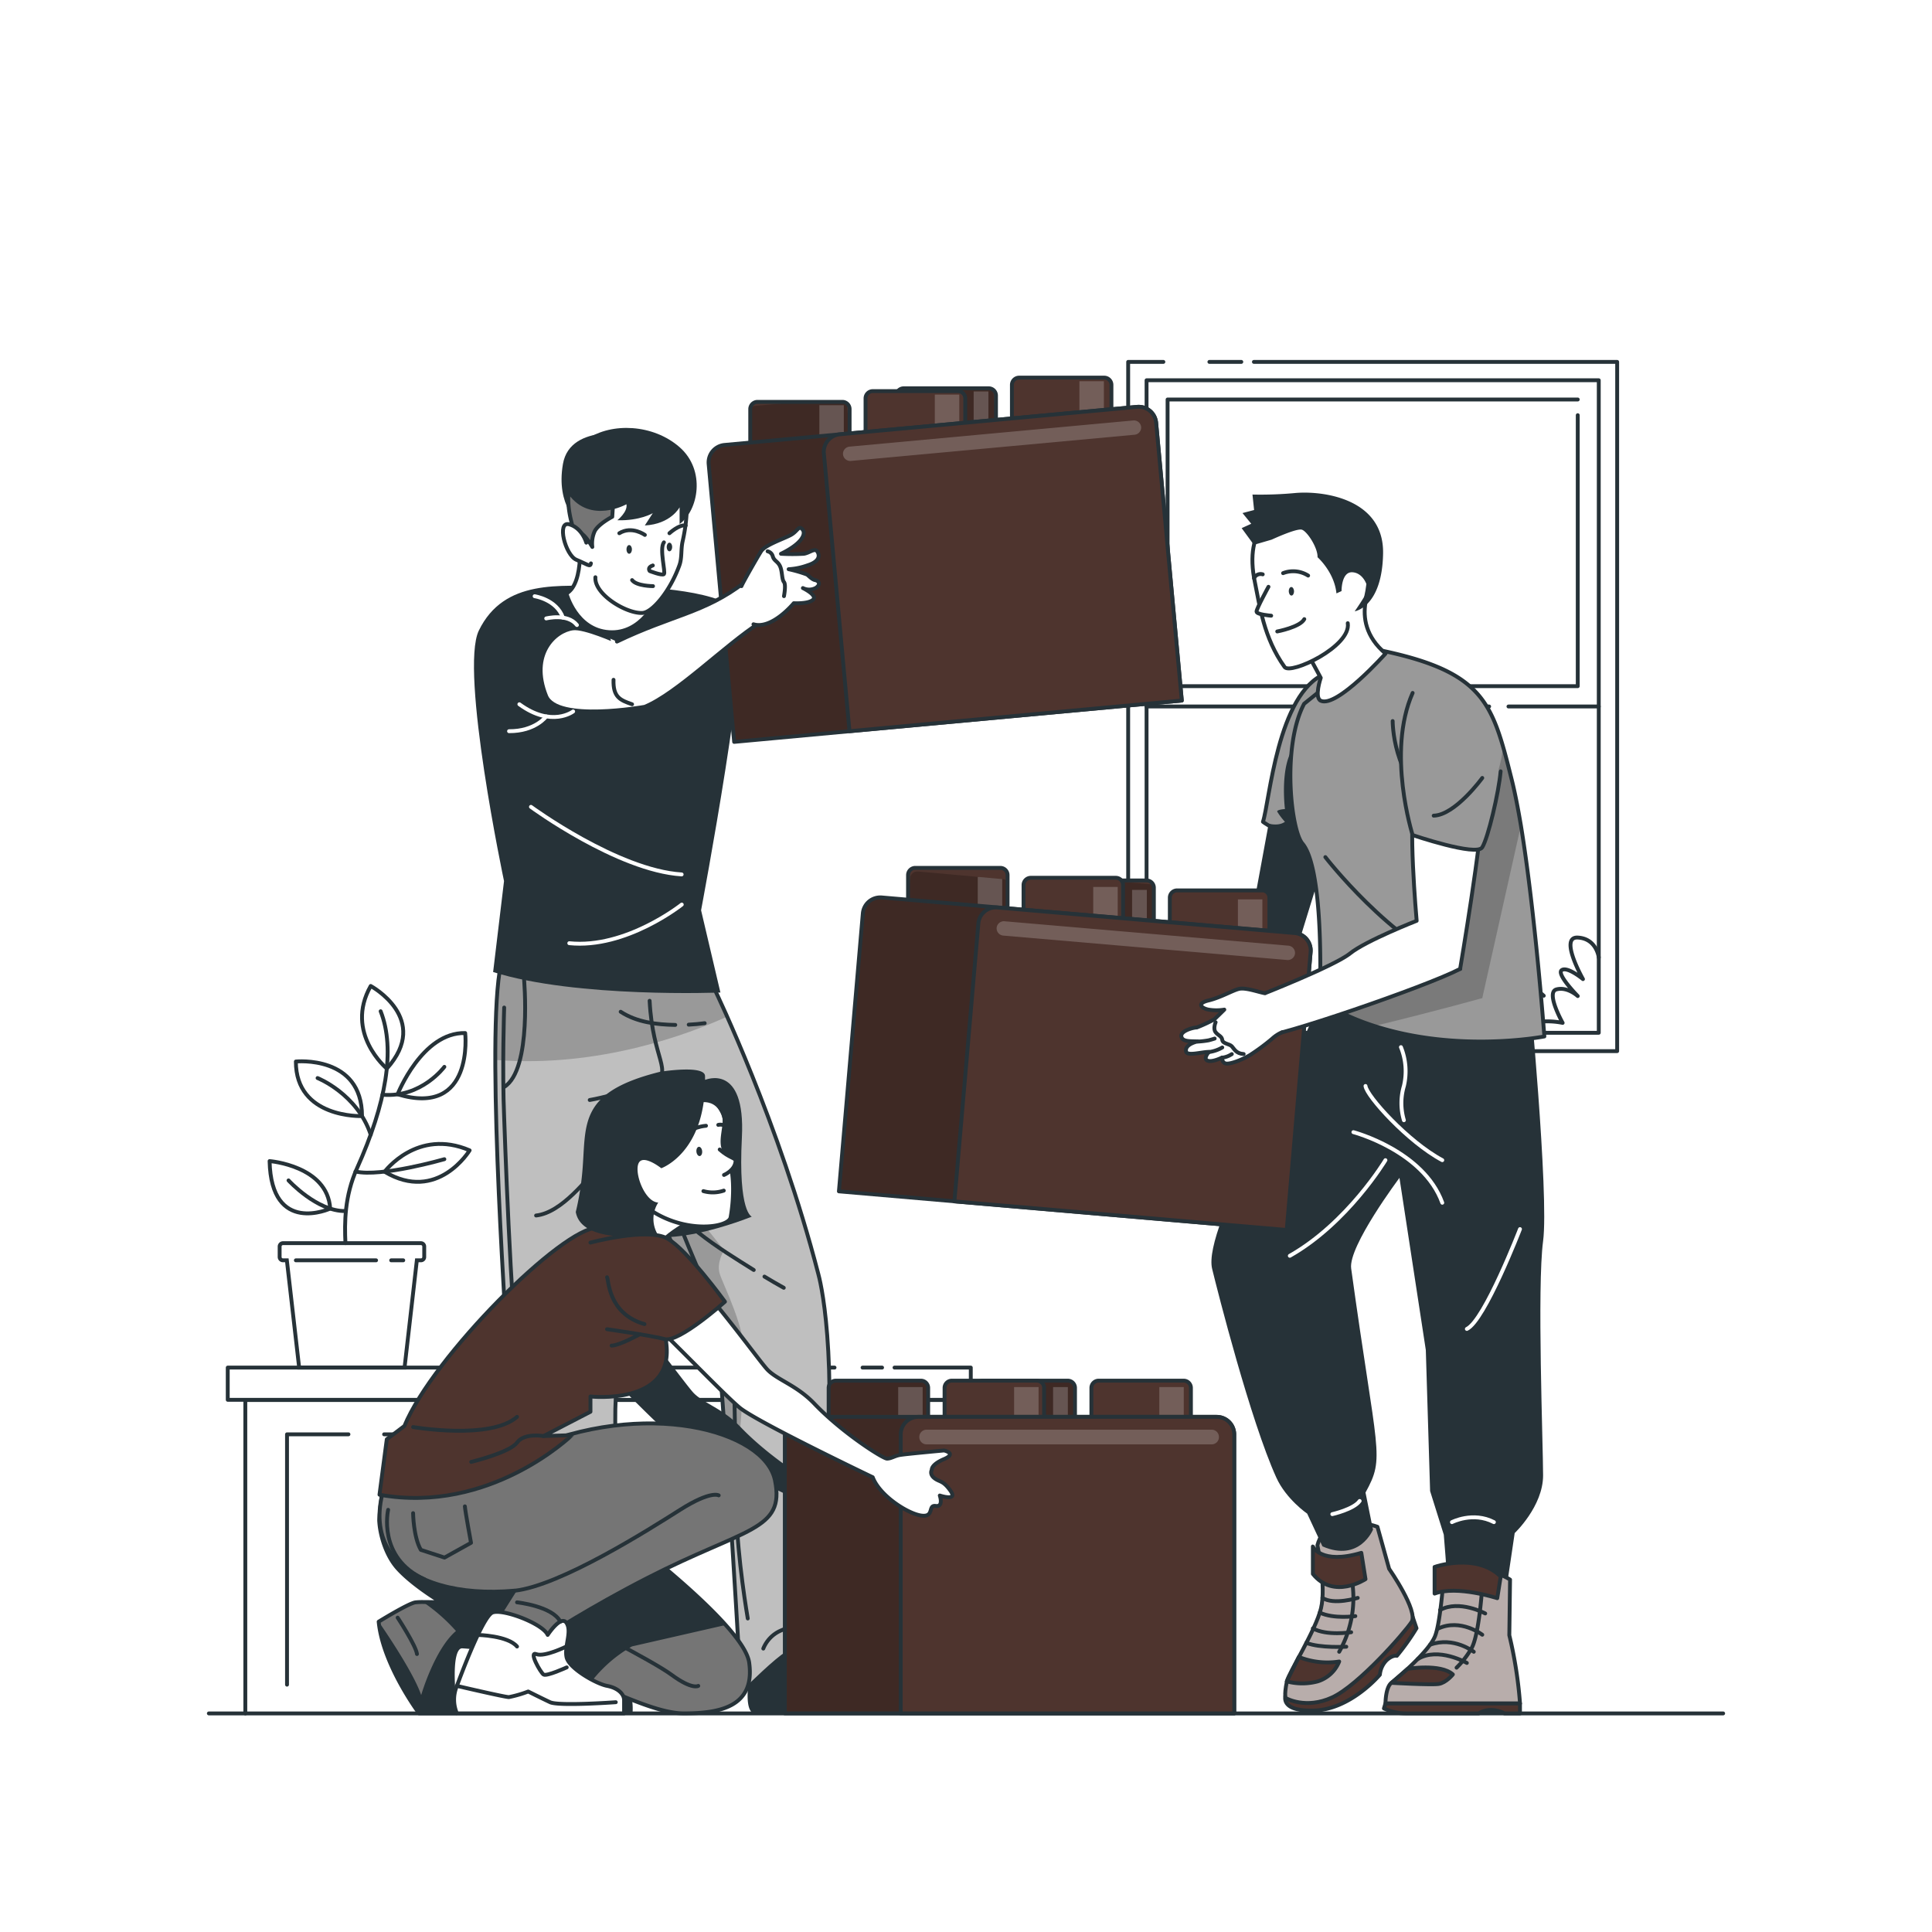 <svg class="animated" id="freepik_stories-team-work" xmlns="http://www.w3.org/2000/svg"
    xmlns:xlink="http://www.w3.org/1999/xlink" viewBox="0 0 500 500" version="1.1" xmlns:svgjs="http://svgjs.com/svgjs">
    <style>
        svg#freepik_stories-team-work:not(.animated) .animable {
            opacity: 0;
        }

        svg#freepik_stories-team-work.animated #freepik--Window--inject-3 {
            animation: 1s 1 forwards cubic-bezier(.36, -0.01, .5, 1.38) zoomIn;
            animation-delay: 0s;
        }

        svg#freepik_stories-team-work.animated #freepik--Table--inject-3 {
            animation: 1.5s Infinite linear wind;
            animation-delay: 0s;
        }

        svg#freepik_stories-team-work.animated #freepik--character-3--inject-3 {
            animation: 1s 1 forwards cubic-bezier(.36, -0.01, .5, 1.38) slideRight;
            animation-delay: 0s;
        }

        svg#freepik_stories-team-work.animated #freepik--character-2--inject-3 {
            animation: 1s 1 forwards cubic-bezier(.36, -0.01, .5, 1.38) slideDown;
            animation-delay: 0s;
        }

        svg#freepik_stories-team-work.animated #freepik--character-1--inject-3 {
            animation: 1s 1 forwards cubic-bezier(.36, -0.01, .5, 1.38) zoomIn;
            animation-delay: 0s;
        }

        @keyframes zoomIn {
            0% {
                opacity: 0;
                transform: scale(0.5);
            }

            100% {
                opacity: 1;
                transform: scale(1);
            }
        }

        @keyframes wind {
            0% {
                transform: rotate(0deg);
            }

            25% {
                transform: rotate(1deg);
            }

            75% {
                transform: rotate(-1deg);
            }
        }

        @keyframes slideRight {
            0% {
                opacity: 0;
                transform: translateX(30px);
            }

            100% {
                opacity: 1;
                transform: translateX(0);
            }
        }

        @keyframes slideDown {
            0% {
                opacity: 0;
                transform: translateY(-30px);
            }

            100% {
                opacity: 1;
                transform: translateY(0);
            }
        }
    </style>
    <g id="freepik--Floor--inject-3" class="animable" style="transform-origin: 250px 443.43px;">
        <line x1="54.05" y1="443.43" x2="445.95" y2="443.43"
            style="fill: none; stroke: rgb(38, 50, 56); stroke-linecap: round; stroke-linejoin: round; transform-origin: 250px 443.43px;"
            id="el0kojeme2lga9" class="animable"></line>
    </g>
    <g id="freepik--Window--inject-3" class="animable" style="transform-origin: 355.245px 182.845px;">
        <polyline points="291.97 240.8 291.97 93.66 301.08 93.66"
            style="fill: none; stroke: rgb(38, 50, 56); stroke-linecap: round; stroke-linejoin: round; transform-origin: 296.525px 167.23px;"
            id="elg3gge79uckq" class="animable"></polyline>
        <line x1="291.97" y1="258.31" x2="291.97" y2="254.41"
            style="fill: none; stroke: rgb(38, 50, 56); stroke-linecap: round; stroke-linejoin: round; transform-origin: 291.97px 256.36px;"
            id="el0ubeszy0jqjd" class="animable"></line>
        <polyline points="324.51 93.66 418.52 93.66 418.52 272.03 291.97 272.03"
            style="fill: none; stroke: rgb(38, 50, 56); stroke-linecap: round; stroke-linejoin: round; transform-origin: 355.245px 182.845px;"
            id="eld2kvozlrcpw" class="animable"></polyline>
        <line x1="312.99" y1="93.66" x2="321.25" y2="93.66"
            style="fill: none; stroke: rgb(38, 50, 56); stroke-linecap: round; stroke-linejoin: round; transform-origin: 317.12px 93.66px;"
            id="eld4i12kdq68w" class="animable"></line>
        <rect x="296.73" y="98.41" width="117.03" height="168.87"
            style="fill: none; stroke: rgb(38, 50, 56); stroke-linecap: round; stroke-linejoin: round; transform-origin: 355.245px 182.845px;"
            id="el7vpc55alhwa" class="animable"></rect>
        <polyline points="408.32 107.45 408.32 177.58 302.17 177.58 302.17 173"
            style="fill: none; stroke: rgb(38, 50, 56); stroke-linecap: round; stroke-linejoin: round; transform-origin: 355.245px 142.515px;"
            id="elrfg1wocda4" class="animable"></polyline>
        <polyline points="302.17 162.28 302.17 103.39 408.32 103.39"
            style="fill: none; stroke: rgb(38, 50, 56); stroke-linecap: round; stroke-linejoin: round; transform-origin: 355.245px 132.835px;"
            id="elii19gfoplt" class="animable"></polyline>
        <line x1="302.17" y1="169.49" x2="302.17" y2="165.04"
            style="fill: none; stroke: rgb(38, 50, 56); stroke-linecap: round; stroke-linejoin: round; transform-origin: 302.17px 167.265px;"
            id="el7196voeky9r" class="animable"></line>
        <line x1="390.39" y1="182.84" x2="413.76" y2="182.84"
            style="fill: none; stroke: rgb(38, 50, 56); stroke-linecap: round; stroke-linejoin: round; transform-origin: 402.075px 182.84px;"
            id="elkqtu35arjcf" class="animable"></line>
        <line x1="382.08" y1="182.84" x2="385.39" y2="182.84"
            style="fill: none; stroke: rgb(38, 50, 56); stroke-linecap: round; stroke-linejoin: round; transform-origin: 383.735px 182.84px;"
            id="eluxxz6j2i9i" class="animable"></line>
        <line x1="296.73" y1="182.84" x2="378.14" y2="182.84"
            style="fill: none; stroke: rgb(38, 50, 56); stroke-linecap: round; stroke-linejoin: round; transform-origin: 337.435px 182.84px;"
            id="ely63hm5ukqbp" class="animable"></line>
        <polyline points="349.36 177.58 349.36 175.16 359.15 175.16 359.15 176.53 355.25 176.53 355.25 177.58"
            style="fill: none; stroke: rgb(38, 50, 56); stroke-linecap: round; stroke-linejoin: round; transform-origin: 354.255px 176.37px;"
            id="el8lqgkawbi52" class="animable"></polyline>
        <path
            d="M296.93,246s1.63,1.23,2.77,8.67c0,0,2-11.88,4.34-12.06s1.9,7.72,1.9,7.72.4-3.89,2.26-3.71,0,8,0,8,2.24-6.14,4.36-6-1.4,11.12-1.4,11.12,5.44-3.94,7.64-2-1.22,6.78-1.22,6.78,7.8-1.69,9,2.89"
            style="fill: none; stroke: rgb(38, 50, 56); stroke-linecap: round; stroke-linejoin: round; transform-origin: 311.755px 255.008px;"
            id="elih9qpdj6fjn" class="animable"></path>
        <path
            d="M326.59,263s3.4-2.23,6.08-1.19c0,0-1.7-2.59,0-4.17s3.88,4.17,3.88,4.17.25-9.65,3.65-9.16,0,9.16,0,9.16,6.07-5.38,7.53-3.51-1,4.7-1,4.7a6.58,6.58,0,0,1,6.32,1.55s4.07-4.15,8.59-4.75c0,0-3-8.73-1.55-10.49s4.11,7.62,4.11,7.62,1.16-6.1,5-6.58c0,0-3.17-1.72-2.23-4.33s5.31.62,5.31.62-1.8-4.59,1.05-5.85,4,3.84,4,3.84.8-5.34,4.14-5,2.26,6.44,2.26,6.44,3.15-4.88,4.84-4.39c3.37,1,2.35,8.72,2.35,8.72s4.7-3.27,5.92-1.76-4.9,5.81-4.9,5.81,4.67.51,7.58,3.24"
            style="fill: none; stroke: rgb(38, 50, 56); stroke-linecap: round; stroke-linejoin: round; transform-origin: 363.055px 252.082px;"
            id="elthovzpfmowg" class="animable"></path>
        <path
            d="M413.76,247.8s-.54-4.9-5.44-5.16,1.35,10.75,1.35,10.75-4.05-3.35-5.5-2.32,4.15,6.71,4.15,6.71-2.69-2.49-5.52-1.72,1.61,8.66,1.61,8.66A20.18,20.18,0,0,0,392,266.18"
            style="fill: none; stroke: rgb(38, 50, 56); stroke-linecap: round; stroke-linejoin: round; transform-origin: 402.88px 254.408px;"
            id="elr6p23pmeqho" class="animable"></path>
    </g>
    <g id="freepik--Table--inject-3" class="animable" style="transform-origin: 155.09px 349.3px;">
        <line x1="246.69" y1="399.65" x2="246.69" y2="443.17"
            style="fill: none; stroke: rgb(38, 50, 56); stroke-linecap: round; stroke-linejoin: round; transform-origin: 246.69px 421.41px;"
            id="ellaf80a8krnk" class="animable"></line>
        <line x1="246.69" y1="385.41" x2="246.69" y2="394.73"
            style="fill: none; stroke: rgb(38, 50, 56); stroke-linecap: round; stroke-linejoin: round; transform-origin: 246.69px 390.07px;"
            id="el4fg0x7wh3a6" class="animable"></line>
        <polyline points="63.49 443.43 63.49 362.33 246.69 362.33 246.69 380.13"
            style="fill: none; stroke: rgb(38, 50, 56); stroke-linecap: round; stroke-linejoin: round; transform-origin: 155.09px 402.88px;"
            id="elu0n2octqva" class="animable"></polyline>
        <polyline points="90.18 371.2 74.28 371.2 74.28 435.99"
            style="fill: none; stroke: rgb(38, 50, 56); stroke-linecap: round; stroke-linejoin: round; transform-origin: 82.23px 403.595px;"
            id="elwxgpg9ahk2" class="animable"></polyline>
        <polyline points="235.9 443.17 235.9 371.2 99.41 371.2"
            style="fill: none; stroke: rgb(38, 50, 56); stroke-linecap: round; stroke-linejoin: round; transform-origin: 167.655px 407.185px;"
            id="elnmw0vyecm8b" class="animable"></polyline>
        <line x1="228.28" y1="353.93" x2="223.23" y2="353.93"
            style="fill: none; stroke: rgb(38, 50, 56); stroke-linecap: round; stroke-linejoin: round; transform-origin: 225.755px 353.93px;"
            id="eltt9lxwz2w5" class="animable"></line>
        <polyline points="215.98 353.93 58.94 353.93 58.94 362.27 251.24 362.27 251.24 353.93 231.5 353.93"
            style="fill: none; stroke: rgb(38, 50, 56); stroke-linecap: round; stroke-linejoin: round; transform-origin: 155.09px 358.1px;"
            id="eligzffblr5m" class="animable"></polyline>
        <path d="M69.77,300.49s15,1.19,15.68,12.29C85.45,312.78,70.2,319.8,69.77,300.49Z"
            style="fill: none; stroke: rgb(38, 50, 56); stroke-linecap: round; stroke-linejoin: round; transform-origin: 77.61px 307.257px;"
            id="eluish1mfoakm" class="animable"></path>
        <path d="M99.54,303.25s8.41-11.37,22-5.54C121.54,297.71,113.24,311.45,99.54,303.25Z"
            style="fill: none; stroke: rgb(38, 50, 56); stroke-linecap: round; stroke-linejoin: round; transform-origin: 110.54px 300.954px;"
            id="el6ewkevuk6xw" class="animable"></path>
        <path d="M120.39,267.35s2.42,21.87-17.49,15.85C102.9,283.2,109.22,267.12,120.39,267.35Z"
            style="fill: none; stroke: rgb(38, 50, 56); stroke-linecap: round; stroke-linejoin: round; transform-origin: 111.691px 275.798px;"
            id="el899phl7ziob" class="animable"></path>
        <path d="M95.94,255.17s15.75,8.5,4.17,21.38C100.11,276.55,89.07,267.35,95.94,255.17Z"
            style="fill: none; stroke: rgb(38, 50, 56); stroke-linecap: round; stroke-linejoin: round; transform-origin: 99.024px 265.86px;"
            id="elsns25jg708c" class="animable"></path>
        <path d="M76.57,274.72S93.69,273,93.69,288.84C93.69,288.84,76.57,289.52,76.57,274.72Z"
            style="fill: none; stroke: rgb(38, 50, 56); stroke-linecap: round; stroke-linejoin: round; transform-origin: 85.13px 281.755px;"
            id="el4uvmsguedeu" class="animable"></path>
        <path d="M89.4,321.73c-.25-5.32-.25-12.16,3-19.39,7.49-16.68,10-30.73,6.11-40.63"
            style="fill: none; stroke: rgb(38, 50, 56); stroke-linecap: round; stroke-linejoin: round; transform-origin: 94.814px 291.72px;"
            id="elx7nqbzvmdx" class="animable"></path>
        <path d="M82.19,279s10.26,4.08,13.75,14.65"
            style="fill: none; stroke: rgb(38, 50, 56); stroke-linecap: round; stroke-linejoin: round; transform-origin: 89.065px 286.325px;"
            id="elgwfchvm4ngt" class="animable"></path>
        <path d="M115,276.1s-5.93,8.08-16,7.21"
            style="fill: none; stroke: rgb(38, 50, 56); stroke-linecap: round; stroke-linejoin: round; transform-origin: 107px 279.738px;"
            id="eluqinhnhhfa" class="animable"></path>
        <path d="M115,300s-16.43,4.73-23,3.18"
            style="fill: none; stroke: rgb(38, 50, 56); stroke-linecap: round; stroke-linejoin: round; transform-origin: 103.5px 301.746px;"
            id="elodiuiwd7qrh" class="animable"></path>
        <path d="M74.67,305.49s7.35,8.06,14.73,7.93"
            style="fill: none; stroke: rgb(38, 50, 56); stroke-linecap: round; stroke-linejoin: round; transform-origin: 82.035px 309.456px;"
            id="el4lcjlfe2woq" class="animable"></path>
        <path
            d="M108.93,321.73H73.24a.87.87,0,0,0-.87.87v2.71a.86.86,0,0,0,.87.86h1l3.18,27.76H104.7l3.18-27.76h1.05a.85.85,0,0,0,.86-.86V322.6A.86.86,0,0,0,108.93,321.73Z"
            style="fill: none; stroke: rgb(38, 50, 56); stroke-miterlimit: 10; transform-origin: 91.08px 337.83px;"
            id="eljscdgcfshce" class="animable"></path>
        <line x1="76.57" y1="326.17" x2="97.33" y2="326.17"
            style="fill: none; stroke: rgb(38, 50, 56); stroke-linecap: round; stroke-linejoin: round; transform-origin: 86.95px 326.17px;"
            id="elu15g1lnpeqg" class="animable"></line>
        <line x1="101.24" y1="326.17" x2="104.36" y2="326.17"
            style="fill: none; stroke: rgb(38, 50, 56); stroke-linecap: round; stroke-linejoin: round; transform-origin: 102.8px 326.17px;"
            id="eljkogewdt3ef" class="animable"></line>
    </g>
    <g id="freepik--character-3--inject-3" class="animable" style="transform-origin: 308.395px 285.461px;">
        <path d="M328.71,211.09l-4,21.74-32.62,19.82,4.51,8.28s37.71-11.5,38.63-14.19,9.61-31.18,9.61-31.18Z"
            style="fill: rgb(38, 50, 56); transform-origin: 318.465px 236.01px;" id="el9v5zkqekjp9" class="animable">
        </path>
        <path
            d="M343,174.33l-2.18,26.36-1.15,13.83c-6.29,3.06-12.44-1.54-12.82-1.84h0C328.56,207.66,330.55,179.33,343,174.33Z"
            style="fill: rgb(153, 153, 153); stroke: rgb(38, 50, 56); stroke-linecap: round; stroke-linejoin: round; transform-origin: 334.925px 194.948px;"
            id="elslar5rhu74" class="animable"></path>
        <path
            d="M340.78,200.69l-1.15,13.83c-6.29,3.06-12.44-1.54-12.82-1.84.27.12,3.58,1.52,5.73,0a16.78,16.78,0,0,1-2-2.64c-.13-.52,2-.66,2-.66s-1.4-11.21,2.33-16C336.33,191.56,338.61,195.36,340.78,200.69Z"
            style="fill: rgb(38, 50, 56); transform-origin: 333.795px 204.242px;" id="eliri3t3d0b4h" class="animable">
        </path>
        <path
            d="M365.59,418.44l1,2.94a59.51,59.51,0,0,1-5.08,7.14s-1-.32-2.64,1.13a6.07,6.07,0,0,0-1.76,3.76s-7.64,9.16-17.33,9.29-6.77-4.75-6.77-4.75Z"
            style="fill: rgb(78, 52, 46); stroke: rgb(38, 50, 56); stroke-linecap: round; stroke-linejoin: round; transform-origin: 349.594px 430.571px;"
            id="el17dfnkxsn44" class="animable"></path>
        <path
            d="M356.48,395.13s-13-4.79-15.54,4.79c0,0,2.32,10.55.93,16.32s-8.39,16.79-8.82,18.88c-.85,4.1-.21,4.38-.21,4.38s5.09,2.94,11.93-.21,18.68-16.71,20.53-19.5S359.5,406,359.5,406Z"
            style="fill: rgb(255, 255, 255); transform-origin: 349.099px 417.34px;" id="elir7tzoxcdur" class="animable">
        </path>
        <g style="clip-path: url(&quot;#freepik--clip-path--inject-3&quot;); transform-origin: 349.099px 417.34px;"
            id="elkrfcyi6d1va" class="animable">
            <g id="elg2fgzhizwkw">
                <path
                    d="M356.48,395.13s-13-4.79-15.54,4.79c0,0,2.32,10.55.93,16.32s-8.39,16.79-8.82,18.88c-.85,4.1-.21,4.38-.21,4.38s5.09,2.94,11.93-.21,18.68-16.71,20.53-19.5S359.5,406,359.5,406Z"
                    style="fill: rgb(78, 52, 46); opacity: 0.4; transform-origin: 349.099px 417.34px;" class="animable">
                </path>
            </g>
        </g>
        <path
            d="M356.48,395.13s-13-4.79-15.54,4.79c0,0,2.32,10.55.93,16.32s-8.39,16.79-8.82,18.88c-.85,4.1-.21,4.38-.21,4.38s5.09,2.94,11.93-.21,18.68-16.71,20.53-19.5S359.5,406,359.5,406Z"
            style="fill: none; stroke: rgb(38, 50, 56); stroke-linecap: round; stroke-linejoin: round; transform-origin: 349.099px 417.34px;"
            id="eloo2tl9mup9" class="animable"></path>
        <path d="M349.83,408.68a28.23,28.23,0,0,1-3.25,18.8"
            style="fill: none; stroke: rgb(38, 50, 56); stroke-linecap: round; stroke-linejoin: round; transform-origin: 348.417px 418.08px;"
            id="el7r7jpm4wsth" class="animable"></path>
        <path d="M346.58,430a8.77,8.77,0,0,1-5.56,5.14,15.47,15.47,0,0,1-8,0l3.12-6.32A19.94,19.94,0,0,0,346.58,430Z"
            style="fill: rgb(78, 52, 46); stroke: rgb(38, 50, 56); stroke-linecap: round; stroke-linejoin: round; transform-origin: 339.8px 432.243px;"
            id="eldrph6nttb6q" class="animable"></path>
        <path d="M348.42,426.17s-6.8.41-10.35-1"
            style="fill: none; stroke: rgb(38, 50, 56); stroke-linecap: round; stroke-linejoin: round; transform-origin: 343.245px 425.698px;"
            id="elal7pgd1a9h8" class="animable"></path>
        <path d="M349.68,422.42s-6.36,1-9.91-1"
            style="fill: none; stroke: rgb(38, 50, 56); stroke-linecap: round; stroke-linejoin: round; transform-origin: 344.725px 422.045px;"
            id="ellwq7g0aq0e" class="animable"></path>
        <path d="M350.76,418.25s-5.57.81-9.21-.91"
            style="fill: none; stroke: rgb(38, 50, 56); stroke-linecap: round; stroke-linejoin: round; transform-origin: 346.155px 417.89px;"
            id="elwvd8en5c9sa" class="animable"></path>
        <path d="M351.38,413.53s-6.2,1.94-9.13,0"
            style="fill: none; stroke: rgb(38, 50, 56); stroke-linecap: round; stroke-linejoin: round; transform-origin: 346.815px 413.961px;"
            id="el2xvdu3p3hvb" class="animable"></path>
        <path d="M352.31,401.87l1.08,6.81s-8.2,5.4-13.62-1.35l0-7.11S341.81,405,352.31,401.87Z"
            style="fill: rgb(78, 52, 46); stroke: rgb(38, 50, 56); stroke-linecap: round; stroke-linejoin: round; transform-origin: 346.58px 405.472px;"
            id="elin9rwtm35sl" class="animable"></path>
        <path
            d="M345.19,249c-8.31,26.33-34.1,68.56-31.49,79.37,1.43,5.9,9.94,39.33,16.6,54,2.53,5.61,8,9.36,8,9.36l3.95,8.47c9.63,4.19,13.08-4.33,13.08-4.33l-1.94-9.6c5.16-9.38,3-9.38-3.71-58-.79-5.73,12.5-23.44,12.5-23.44L369,349.39l1.11,36.5,3.54,11.28s.88,10.59.8,11.23h15.83L392,396.76s7.35-6.93,7.35-14.93-1.58-48.75,0-60.62-3.7-67.21-3.7-67.21Z"
            style="fill: rgb(38, 50, 56); transform-origin: 356.58px 328.7px;" id="eltb2wowbq98p" class="animable">
        </path>
        <g id="el1ig4v189jbs">
            <path
                d="M236.88,224.6h22a1.88,1.88,0,0,1,1.88,1.88v15.7a0,0,0,0,1,0,0H235a0,0,0,0,1,0,0v-15.7a1.88,1.88,0,0,1,1.88-1.88Z"
                style="fill: rgb(78, 52, 46); transform-origin: 247.88px 233.39px; transform: rotate(5.143deg);"
                class="animable"></path>
        </g>
        <g style="clip-path: url(&quot;#freepik--clip-path-2--inject-3&quot;); transform-origin: 247.88px 233.39px;"
            id="eley9jqhn2m5f" class="animable">
            <g id="el6avui4af5m9">
                <path
                    d="M236.88,224.6h22a1.88,1.88,0,0,1,1.88,1.88v15.7a0,0,0,0,1,0,0H235a0,0,0,0,1,0,0v-15.7a1.88,1.88,0,0,1,1.88-1.88Z"
                    style="fill-opacity: 0.7; opacity: 0.3; transform-origin: 247.88px 233.39px; transform: rotate(5.143deg);"
                    class="animable"></path>
            </g>
            <g id="elo9hkzhf000g">
                <rect x="253.04" y="226.97" width="6.33" height="12.66"
                    style="fill: rgb(255, 255, 255); fill-opacity: 0.7; opacity: 0.3; transform-origin: 256.205px 233.3px; transform: rotate(4.91deg);"
                    class="animable"></rect>
            </g>
        </g>
        <g id="elro0hcrxbac">
            <path
                d="M236.88,224.6h22a1.88,1.88,0,0,1,1.88,1.88v15.7a0,0,0,0,1,0,0H235a0,0,0,0,1,0,0v-15.7a1.88,1.88,0,0,1,1.88-1.88Z"
                style="fill: none; stroke: rgb(38, 50, 56); stroke-linecap: round; stroke-linejoin: round; transform-origin: 247.88px 233.39px; transform: rotate(5.143deg);"
                class="animable"></path>
        </g>
        <g id="elpqqn0lfz0u">
            <path
                d="M274.74,227.86h22a1.88,1.88,0,0,1,1.88,1.88v15.7a0,0,0,0,1,0,0H272.86a0,0,0,0,1,0,0v-15.7a1.88,1.88,0,0,1,1.88-1.88Z"
                style="fill: rgb(78, 52, 46); transform-origin: 285.74px 236.65px; transform: rotate(4.91deg);"
                class="animable"></path>
        </g>
        <g style="clip-path: url(&quot;#freepik--clip-path-3--inject-3&quot;); transform-origin: 285.74px 236.65px;"
            id="elfugg1zsdals" class="animable">
            <g id="eljcmhjc4s1cp">
                <path
                    d="M274.74,227.86h22a1.88,1.88,0,0,1,1.88,1.88v15.7a0,0,0,0,1,0,0H272.86a0,0,0,0,1,0,0v-15.7a1.88,1.88,0,0,1,1.88-1.88Z"
                    style="fill-opacity: 0.7; opacity: 0.3; transform-origin: 285.74px 236.65px; transform: rotate(4.91deg);"
                    class="animable"></path>
            </g>
            <g id="el7eim4whsxwq">
                <rect x="292.98" y="230.3" width="3.82" height="12.66"
                    style="fill: rgb(255, 255, 255); fill-opacity: 0.7; opacity: 0.3; transform-origin: 294.89px 236.63px; transform: rotate(4.91deg);"
                    class="animable"></rect>
            </g>
        </g>
        <g id="el728rqvy9nkf">
            <path
                d="M274.74,227.86h22a1.88,1.88,0,0,1,1.88,1.88v15.7a0,0,0,0,1,0,0H272.86a0,0,0,0,1,0,0v-15.7a1.88,1.88,0,0,1,1.88-1.88Z"
                style="fill: none; stroke: rgb(38, 50, 56); stroke-linecap: round; stroke-linejoin: round; transform-origin: 285.74px 236.65px; transform: rotate(4.91deg);"
                class="animable"></path>
        </g>
        <g id="eliikn94ih62p">
            <path
                d="M266.77,227.17h22a1.88,1.88,0,0,1,1.88,1.88v15.7a0,0,0,0,1,0,0H264.89a0,0,0,0,1,0,0v-15.7A1.88,1.88,0,0,1,266.77,227.17Z"
                style="fill: rgb(78, 52, 46); stroke: rgb(38, 50, 56); stroke-linecap: round; stroke-linejoin: round; transform-origin: 277.77px 235.96px; transform: rotate(4.91deg);"
                class="animable"></path>
        </g>
        <g id="eltnv8lz04cr">
            <path
                d="M304.63,230.43h22a1.88,1.88,0,0,1,1.88,1.88V248a0,0,0,0,1,0,0H302.75a0,0,0,0,1,0,0v-15.7A1.88,1.88,0,0,1,304.63,230.43Z"
                style="fill: rgb(78, 52, 46); stroke: rgb(38, 50, 56); stroke-linecap: round; stroke-linejoin: round; transform-origin: 315.63px 239.215px; transform: rotate(4.91deg);"
                class="animable"></path>
        </g>
        <g id="elidynz3yzcc">
            <rect x="282.93" y="229.54" width="6.33" height="12.66"
                style="fill: rgb(255, 255, 255); fill-opacity: 0.7; opacity: 0.3; transform-origin: 286.095px 235.87px; transform: rotate(4.91deg);"
                class="animable"></rect>
        </g>
        <g id="elbwwqcoo4c2v">
            <rect x="320.37" y="232.76" width="6.33" height="12.66"
                style="fill: rgb(255, 255, 255); fill-opacity: 0.7; opacity: 0.3; transform-origin: 323.535px 239.09px; transform: rotate(4.91deg);"
                class="animable"></rect>
        </g>
        <path
            d="M339.19,246.39,333,318.32l-115.89-10,6.19-71.92a4.54,4.54,0,0,1,4.92-4.14l106.82,9.18A4.54,4.54,0,0,1,339.19,246.39Z"
            style="fill: rgb(78, 52, 46); transform-origin: 278.16px 275.281px;" id="el723x7srki1k" class="animable">
        </path>
        <g style="clip-path: url(&quot;#freepik--clip-path-4--inject-3&quot;); transform-origin: 278.16px 275.281px;"
            id="el4f1jdeqxhhf" class="animable">
            <g id="el3xlzn0hdfuw">
                <path
                    d="M339.19,246.39,333,318.32l-115.89-10,6.19-71.92a4.54,4.54,0,0,1,4.92-4.14l106.82,9.18A4.54,4.54,0,0,1,339.19,246.39Z"
                    style="fill-opacity: 0.7; opacity: 0.3; transform-origin: 278.16px 275.281px;" class="animable">
                </path>
            </g>
        </g>
        <path
            d="M339.19,246.39,333,318.32l-115.89-10,6.19-71.92a4.54,4.54,0,0,1,4.92-4.14l106.82,9.18A4.54,4.54,0,0,1,339.19,246.39Z"
            style="fill: none; stroke: rgb(38, 50, 56); stroke-linecap: round; stroke-linejoin: round; transform-origin: 278.16px 275.281px;"
            id="elxhsxc9fdzw8" class="animable"></path>
        <path
            d="M339.19,246.39,333,318.32l-86-7.4L253.2,239a4.54,4.54,0,0,1,4.92-4.14l76.93,6.61A4.54,4.54,0,0,1,339.19,246.39Z"
            style="fill: rgb(78, 52, 46); stroke: rgb(38, 50, 56); stroke-linecap: round; stroke-linejoin: round; transform-origin: 293.104px 276.581px;"
            id="el2h88luh6164" class="animable"></path>
        <g id="els8o04tkx1z9">
            <path
                d="M333.15,248.45l-73.51-6.32a1.88,1.88,0,0,1-1.71-2h0a1.88,1.88,0,0,1,2-1.71l73.51,6.32a1.88,1.88,0,0,1,1.71,2h0A1.88,1.88,0,0,1,333.15,248.45Z"
                style="fill: rgb(255, 255, 255); fill-opacity: 0.7; opacity: 0.3; transform-origin: 296.54px 243.435px;"
                class="animable"></path>
        </g>
        <path
            d="M390.8,408.81s-5.54-3.95-17-3.16c0,0-.84,13.75-2.4,17.75s-9.78,10.93-11.31,12.12-1.53,5.34-1.53,5.34h34.82a110.91,110.91,0,0,0-2.77-17.66Z"
            style="fill: rgb(255, 255, 255); transform-origin: 375.97px 423.203px;" id="el4pi9d8126di" class="animable">
        </path>
        <g style="clip-path: url(&quot;#freepik--clip-path-5--inject-3&quot;); transform-origin: 375.97px 423.203px;"
            id="elah3bj8lxis6" class="animable">
            <g id="elg15k9ggsaas">
                <path
                    d="M390.8,408.81s-5.54-3.95-17-3.16c0,0-.84,13.75-2.4,17.75s-9.78,10.93-11.31,12.12-1.53,5.34-1.53,5.34h34.82a110.91,110.91,0,0,0-2.77-17.66Z"
                    style="fill: rgb(78, 52, 46); opacity: 0.4; transform-origin: 375.97px 423.203px;" class="animable">
                </path>
            </g>
        </g>
        <path
            d="M390.8,408.81s-5.54-3.95-17-3.16c0,0-.84,13.75-2.4,17.75s-9.78,10.93-11.31,12.12-1.53,5.34-1.53,5.34h34.82a110.91,110.91,0,0,0-2.77-17.66Z"
            style="fill: none; stroke: rgb(38, 50, 56); stroke-linecap: round; stroke-linejoin: round; transform-origin: 375.97px 423.203px;"
            id="el0z2mikp9r9ks" class="animable"></path>
        <path d="M383.61,410.59s-.82,12.66-2.79,16a23.13,23.13,0,0,1-3.86,5"
            style="fill: none; stroke: rgb(38, 50, 56); stroke-linecap: round; stroke-linejoin: round; transform-origin: 380.285px 421.09px;"
            id="elfprwfi4lds4" class="animable"></path>
        <path d="M376,433.34s-1.75,2.18-3.69,2.47-12.19-.29-12.19-.29l4.18-3.62S372.8,430.47,376,433.34Z"
            style="fill: rgb(78, 52, 46); stroke: rgb(38, 50, 56); stroke-linecap: round; stroke-linejoin: round; transform-origin: 368.06px 433.717px;"
            id="elkdc1qbvl4ye" class="animable"></path>
        <path d="M379.62,430.37s-7.42-4.26-12.71-1"
            style="fill: none; stroke: rgb(38, 50, 56); stroke-linecap: round; stroke-linejoin: round; transform-origin: 373.265px 429.256px;"
            id="elxqphl3zc5na" class="animable"></path>
        <path d="M381.41,427.48s-5.18-4.05-11.29-1.83"
            style="fill: none; stroke: rgb(38, 50, 56); stroke-linecap: round; stroke-linejoin: round; transform-origin: 375.765px 426.233px;"
            id="eln6zgajb7jop" class="animable"></path>
        <path d="M383.61,423.07s-5.58-4.34-11.46-1.58"
            style="fill: none; stroke: rgb(38, 50, 56); stroke-linecap: round; stroke-linejoin: round; transform-origin: 377.88px 421.821px;"
            id="el94mk67ai2d" class="animable"></path>
        <path d="M384.37,417.56s-6.77-3.64-11.69-.88"
            style="fill: none; stroke: rgb(38, 50, 56); stroke-linecap: round; stroke-linejoin: round; transform-origin: 378.525px 416.603px;"
            id="elt8ze7jvgvz" class="animable"></path>
        <path d="M393.37,440.86v2.57h-4s-3.43-2-6.69,0H363.9a13.62,13.62,0,0,1-5.74-1.29l.39-1.28Z"
            style="fill: rgb(78, 52, 46); stroke: rgb(38, 50, 56); stroke-linecap: round; stroke-linejoin: round; transform-origin: 375.765px 442.145px;"
            id="elvv8zgawi83g" class="animable"></path>
        <path d="M388.38,408l-.89,5.61s-10.45-3.39-16.22-1.19v-6.9S382,401.76,388.38,408Z"
            style="fill: rgb(78, 52, 46); stroke: rgb(38, 50, 56); stroke-linecap: round; stroke-linejoin: round; transform-origin: 379.825px 409.003px;"
            id="eluqye9fab0yd" class="animable"></path>
        <path
            d="M399.68,268.23s-22.21,4.35-44-2.71A63,63,0,0,1,341.55,259s.06-1.4.1-3.69c.18-8.94.13-31.43-4.58-37-3-3.51-5.35-25.21.44-36.18l17.71-14.24c24.52,4.79,29.7,11.28,33.75,25.28.75,2.56,1.45,5.37,2.23,8.47.85,3.38,1.65,7.51,2.41,12C397.29,236,399.68,268.23,399.68,268.23Z"
            style="fill: rgb(153, 153, 153); transform-origin: 366.818px 218.723px;" id="elf8kzjmo9uui"
            class="animable"></path>
        <g style="clip-path: url(&quot;#freepik--clip-path-6--inject-3&quot;); transform-origin: 367.58px 229.33px;"
            id="el90eyeek7xol" class="animable">
            <g id="elk66gek6aus8">
                <path
                    d="M393.61,213.64l-10,44.67s-14.45,4-27.92,7.21A63,63,0,0,1,341.55,259s.06-1.4.1-3.69c12.1-6.19,29.76-15.29,29.62-15.72-.23-.67,0-24,0-24s16-3.71,17.7-22.45c.75,2.56,1.45,5.37,2.23,8.47C392.05,205,392.85,209.1,393.61,213.64Z"
                    style="opacity: 0.2; transform-origin: 367.58px 229.33px;" class="animable"></path>
            </g>
        </g>
        <path
            d="M399.68,268.23s-22.21,4.35-44-2.71A63,63,0,0,1,341.55,259s.06-1.4.1-3.69c.18-8.94.13-31.43-4.58-37-3-3.51-5.35-25.21.44-36.18l17.71-14.24c24.52,4.79,29.7,11.28,33.75,25.28.75,2.56,1.45,5.37,2.23,8.47.85,3.38,1.65,7.51,2.41,12C397.29,236,399.68,268.23,399.68,268.23Z"
            style="fill: none; stroke: rgb(38, 50, 56); stroke-linecap: round; stroke-linejoin: round; transform-origin: 366.818px 218.723px;"
            id="el7niobtb1jot" class="animable"></path>
        <path d="M356,149.2s-7.82,11.2,2.58,19.94c0,0-12.62,14.16-16.77,12.21-1.75-.82,0-5.93,0-5.93l-7.32-13.54Z"
            style="fill: rgb(255, 255, 255); stroke: rgb(38, 50, 56); stroke-linecap: round; stroke-linejoin: round; transform-origin: 346.535px 165.367px;"
            id="elalfej72r4g8" class="animable"></path>
        <path
            d="M353.45,155c2.44-10.67,1.27-26.56-13.68-25.15-10.48,1-17.95,6.8-15,20.86,1.23,5.93,2.24,14.33,7.68,21.91,1.51,2.1,17.31-5.33,16.35-11.34"
            style="fill: rgb(255, 255, 255); stroke: rgb(38, 50, 56); stroke-linecap: round; stroke-linejoin: round; transform-origin: 339.283px 151.373px;"
            id="elfew545vsu7" class="animable"></path>
        <path d="M332.06,148.33a7.24,7.24,0,0,1,6.48.63"
            style="fill: none; stroke: rgb(38, 50, 56); stroke-linecap: round; stroke-linejoin: round; transform-origin: 335.3px 148.401px;"
            id="elecoip4o9w9d" class="animable"></path>
        <path d="M324.54,149.64a1.88,1.88,0,0,1,2.25-1"
            style="fill: none; stroke: rgb(38, 50, 56); stroke-linecap: round; stroke-linejoin: round; transform-origin: 325.665px 149.099px;"
            id="el85lrly2iccs" class="animable"></path>
        <path d="M328.28,151.86s-3.08,5.61-3.09,6.41,3.79,1.07,3.79,1.07"
            style="fill: rgb(255, 255, 255); stroke: rgb(38, 50, 56); stroke-linecap: round; stroke-linejoin: round; transform-origin: 327.085px 155.6px;"
            id="elpx6rg4sman" class="animable"></path>
        <path d="M334.9,153c0,.61-.27,1.11-.65,1.13s-.7-.48-.72-1.09.27-1.11.65-1.12S334.88,152.41,334.9,153Z"
            style="fill: rgb(38, 50, 56); transform-origin: 334.215px 153.025px;" id="eldgrss1ntd1q" class="animable">
        </path>
        <path d="M330.55,163.42s5.91-1.11,7-3.19"
            style="fill: none; stroke: rgb(38, 50, 56); stroke-linecap: round; stroke-linejoin: round; transform-origin: 334.05px 161.825px;"
            id="elg5csasr4vnr" class="animable"></path>
        <path
            d="M324.5,141l4.6-1.34s6.45-3,7.82-2.58,4.15,4.69,4.06,7.13c0,0,4.34,3.82,4.89,9.36l1.32-.6s-.07-5,2.77-4.87,4.12,3.53,3.93,4.6-3.3,5.51-3.3,5.51,7.12-1.06,7.35-15S342.89,127,335.46,127.57a97,97,0,0,1-11.32.42l.42,4-3,.79,2.26,2.77-2.48,1.13Z"
            style="fill: rgb(38, 50, 56); transform-origin: 339.641px 142.851px;" id="el30aqnoj33zf" class="animable">
        </path>
        <path d="M350.26,293s18.1,4.79,23,18.27"
            style="fill: none; stroke: rgb(255, 255, 255); stroke-linecap: round; stroke-linejoin: round; transform-origin: 361.76px 302.135px;"
            id="el1es6fkfo8csi" class="animable"></path>
        <path d="M358.55,300.25S348.77,316.54,333.8,325"
            style="fill: none; stroke: rgb(255, 255, 255); stroke-linecap: round; stroke-linejoin: round; transform-origin: 346.175px 312.625px;"
            id="eluy1ekpe8y8p" class="animable"></path>
        <path d="M344.8,391.86s5.56-1.25,7.08-3.41"
            style="fill: none; stroke: rgb(255, 255, 255); stroke-linecap: round; stroke-linejoin: round; transform-origin: 348.34px 390.155px;"
            id="el4mazhhld36w" class="animable"></path>
        <path d="M375.76,393.93s5.44-2.82,10.86,0"
            style="fill: none; stroke: rgb(255, 255, 255); stroke-linecap: round; stroke-linejoin: round; transform-origin: 381.19px 393.303px;"
            id="elnx77pip5r0m" class="animable"></path>
        <path d="M393.37,318.09s-9.13,23.65-13.75,25.84"
            style="fill: none; stroke: rgb(255, 255, 255); stroke-linecap: round; stroke-linejoin: round; transform-origin: 386.495px 331.01px;"
            id="elvk5ktzybsd" class="animable"></path>
        <path d="M353.39,281.05c.25,2.57,11,14.48,19.87,19.2"
            style="fill: none; stroke: rgb(255, 255, 255); stroke-linecap: round; stroke-linejoin: round; transform-origin: 363.325px 290.65px;"
            id="el94qkqfmxma6" class="animable"></path>
        <path d="M362.56,271a16.57,16.57,0,0,1,.77,10.05,15.49,15.49,0,0,0,0,8.86"
            style="fill: none; stroke: rgb(255, 255, 255); stroke-linecap: round; stroke-linejoin: round; transform-origin: 363.168px 280.455px;"
            id="elnq6psmkd9ok" class="animable"></path>
        <path d="M343,221.82s16.83,21.78,34.92,28.93"
            style="fill: none; stroke: rgb(38, 50, 56); stroke-linecap: round; stroke-linejoin: round; transform-origin: 360.46px 236.285px;"
            id="elewasmjewq1" class="animable"></path>
        <path d="M360.42,186.61s-.06,14.81,10.62,21.49"
            style="fill: none; stroke: rgb(38, 50, 56); stroke-linecap: round; stroke-linejoin: round; transform-origin: 365.73px 197.355px;"
            id="elbwb0l0z9jnp" class="animable"></path>
        <path
            d="M366.43,208.22c-2.26,2.22.2,30.08.2,30.08s-13.13,5.14-17.24,8.45-23.58,10.91-23.58,10.91-3,10.22.74,10.57,42.47-12.85,51.33-17.48c0,0,5.77-34,5.73-42.65"
            style="fill: rgb(255, 255, 255); stroke: rgb(38, 50, 56); stroke-linecap: round; stroke-linejoin: round; transform-origin: 354.141px 238.168px;"
            id="elrfejbc848sb" class="animable"></path>
        <path
            d="M327.35,257.05c-1.8-.34-5-1.52-6.68-1.13s-4.75,2.24-7.91,3-1.85,2,0,2.37a12.45,12.45,0,0,0,4.09,0l-2.57,2.51a40.53,40.53,0,0,1-4.55,2.11c-.93,0-4.22.89-4,2.29s2.11,1.24,4.22,1.32c0,0-3.36.67-3,2.58.22,1.31,4,.13,5.93.13,0,0-1.58,1.72-.4,2.25s3.8-.79,3.8-.79-.1,1.42,1.08,1.56,4.15-1,6.17-2.22a54.74,54.74,0,0,0,5.7-4.22,9.39,9.39,0,0,1,2.59-1.68"
            style="fill: rgb(255, 255, 255); stroke: rgb(38, 50, 56); stroke-linecap: round; stroke-linejoin: round; transform-origin: 318.77px 265.552px;"
            id="elxvrl8xbwdla" class="animable"></path>
        <path d="M310,269.56a22.88,22.88,0,0,0,2.77-.32c.79-.2,1.58-.46,1.58-.46"
            style="fill: none; stroke: rgb(38, 50, 56); stroke-linecap: round; stroke-linejoin: round; transform-origin: 312.175px 269.17px;"
            id="el2x1ad4bwjsn" class="animable"></path>
        <path d="M312.89,272.27a9.52,9.52,0,0,0,3.43-1.18"
            style="fill: none; stroke: rgb(38, 50, 56); stroke-linecap: round; stroke-linejoin: round; transform-origin: 314.605px 271.68px;"
            id="elbppokn6b7qf" class="animable"></path>
        <path d="M316.29,273.73a5.83,5.83,0,0,0,2.5-.93"
            style="fill: none; stroke: rgb(38, 50, 56); stroke-linecap: round; stroke-linejoin: round; transform-origin: 317.54px 273.265px;"
            id="elmx9s3o3n7x" class="animable"></path>
        <path d="M314.6,264.56s-.72,1.65,0,2.57,1.59,1,1.72,2,1.85,1,2.47,1.65,1.09,1.9,3.07,2"
            style="fill: none; stroke: rgb(38, 50, 56); stroke-linecap: round; stroke-linejoin: round; transform-origin: 318.07px 268.67px;"
            id="elns5cq5reyyq" class="animable"></path>
        <path d="M365.59,179.33c-6.81,15.41,0,36.79,0,36.79s16.48,5.6,18,3.19,4.3-14.23,4.77-19.69"
            style="fill: rgb(153, 153, 153); stroke: rgb(38, 50, 56); stroke-linecap: round; stroke-linejoin: round; transform-origin: 375.462px 199.621px;"
            id="elde9azwwcm25" class="animable"></path>
        <path d="M383.61,201.33s-7,9.63-12.57,9.76"
            style="fill: none; stroke: rgb(38, 50, 56); stroke-linecap: round; stroke-linejoin: round; transform-origin: 377.325px 206.21px;"
            id="eltp6f2sgscpd" class="animable"></path>
    </g>
    <g id="freepik--character-2--inject-3" class="animable" style="transform-origin: 214.256px 270.027px;">
        <path
            d="M133.41,443.43s-1.71-6.53.29-8.95c3.58-4.34-.44-8,3.16-9.49l1.51,1.75c.29-1.77-.55-7.18,6.13-7.88,8.08-.85,8.23,5,8.67,7l-.14-2.71c3.45,0,1.66,3.44,6.88,9.06a14.9,14.9,0,0,1,3.78,11.26Z"
            style="fill: rgb(38, 50, 56); transform-origin: 148.237px 431.123px;" id="el1vfnvez7mdb" class="animable">
        </path>
        <path
            d="M195,443.43c-3.25-1.45-.27-13.71-.27-13.71s-4.37-2.93,0-6a12.16,12.16,0,0,0,12.41,2s.85-8.2,6-7.15c0,0,1.32,5.2,4.33,8.17,8.15,8,18.68,9,20.44,12.84.53,1.16-.11,3.81-.11,3.81Z"
            style="fill: rgb(38, 50, 56); transform-origin: 215.454px 430.954px;" id="el25mxuizmovg" class="animable">
        </path>
        <path
            d="M181.11,247.91l4,8.48s16.54,34.18,26.67,73.32c.24.93,5.48,19.47,1.28,65.64l2.4,8.1-2.62,13.38s3.94,5.69,3.8,7.55c0,0-9.72,1.81-13,3.55-2.52,1.36-10.09,8.83-10.09,8.83-2.15-.44-2.34-9.12-2.34-9.12s-4.49-77.07-5.78-80.39-9.17-17.64-21.47-50.41c0,0-.28,45.77-3.56,57.35-2.93,10.3.54,39.13.54,39.13l-2,32.09s6.92,7.19,1.31,9.12c0,0-3.75-7.21-14.43-8.85-5.43-.84-12.19,8.8-12.19,8.8-2.38-.76,1-12.87,1-12.87-7.57-57.12-2-46.78-3.5-74.7-1-17.92-6.05-94.58-.09-100.81Z"
            style="fill: rgb(191, 191, 191); transform-origin: 172.412px 341.43px;" id="ely71w93ydlo" class="animable">
        </path>
        <g style="clip-path: url(&quot;#freepik--clip-path-7--inject-3&quot;); transform-origin: 160.535px 321.695px;"
            id="elkkeok7fq91k" class="animable">
            <g id="elu5p6qof2nxi">
                <path
                    d="M128.26,274.31c26.74,2.1,49.89-6.65,59.94-11.22-1.91-4.28-3.08-6.7-3.08-6.7l-4-8.47-50-1.82C129,248.35,128.25,259.78,128.26,274.31Z"
                    style="opacity: 0.2; transform-origin: 158.23px 260.365px;" class="animable"></path>
            </g>
            <g id="elvfj2plfz8xp">
                <path
                    d="M164.23,297.43c12.17,32.35,20,46.51,21.26,49.81.73,1.92,2.52,28.09,3.92,50.05,1.6-20,3.25-41.07,3.39-45.2.3-8.24-5.65-19.53-6.54-22.45s1.12-6.08,1.12-6.08l-10.7-13.5c.36-4.58-5.31-24.57-5.31-24.57C168,288.68,165,295.47,164.23,297.43Z"
                    style="opacity: 0.2; transform-origin: 178.52px 341.39px;" class="animable"></path>
            </g>
        </g>
        <path
            d="M181.11,247.91l4,8.48s16.54,34.18,26.67,73.32c.24.93,5.48,19.47,1.28,65.64l2.4,8.1-2.62,13.38s3.94,5.69,3.8,7.55c0,0-9.72,1.81-13,3.55-2.52,1.36-10.09,8.83-10.09,8.83-2.15-.44-2.34-9.12-2.34-9.12s-4.49-77.07-5.78-80.39-9.17-17.64-21.47-50.41c0,0-.28,45.77-3.56,57.35-2.93,10.3.54,39.13.54,39.13l-2,32.09s6.92,7.19,1.31,9.12c0,0-3.75-7.21-14.43-8.85-5.43-.84-12.19,8.8-12.19,8.8-2.38-.76,1-12.87,1-12.87-7.57-57.12-2-46.78-3.5-74.7-1-17.92-6.05-94.58-.09-100.81Z"
            style="fill: none; stroke: rgb(38, 50, 56); stroke-linecap: round; stroke-linejoin: round; transform-origin: 172.412px 341.43px;"
            id="elq6o5gw4ug8e" class="animable"></path>
        <path d="M164,296.84s6.11-11.79,11.32-15.08"
            style="fill: none; stroke: rgb(38, 50, 56); stroke-linecap: round; stroke-linejoin: round; transform-origin: 169.66px 289.3px;"
            id="el47ujnl6r9tm" class="animable"></path>
        <path d="M177.62,277.94s-18.56,5.65-25,6.74"
            style="fill: none; stroke: rgb(38, 50, 56); stroke-linecap: round; stroke-linejoin: round; transform-origin: 165.12px 281.31px;"
            id="elfe167br2roh" class="animable"></path>
        <path d="M168.12,259c.8,15.45,6.25,18.08,1,21.45,0,0,.15,7.23-2.47,11.81"
            style="fill: none; stroke: rgb(38, 50, 56); stroke-linecap: round; stroke-linejoin: round; transform-origin: 169.013px 275.63px;"
            id="el7ke67wpyfkn" class="animable"></path>
        <path d="M135.6,253.09s2.19,23.75-5.12,28.22"
            style="fill: none; stroke: rgb(38, 50, 56); stroke-linecap: round; stroke-linejoin: round; transform-origin: 133.194px 267.2px;"
            id="elfnf4esfqim9" class="animable"></path>
        <path d="M130.48,260.75s-.55,15.81,0,28.55c0,0,1.83,53.85,3.66,60.61s-2.82,17-2.42,46.22"
            style="fill: none; stroke: rgb(38, 50, 56); stroke-linecap: round; stroke-linejoin: round; transform-origin: 132.402px 328.44px;"
            id="elu63qwclcwac" class="animable"></path>
        <path d="M148,419a7.59,7.59,0,0,0-5.11.68"
            style="fill: none; stroke: rgb(38, 50, 56); stroke-linecap: round; stroke-linejoin: round; transform-origin: 145.445px 419.253px;"
            id="elz8j6wivqksb" class="animable"></path>
        <path d="M159,425.41a28.05,28.05,0,0,0-7.86-5.39"
            style="fill: none; stroke: rgb(38, 50, 56); stroke-linecap: round; stroke-linejoin: round; transform-origin: 155.07px 422.715px;"
            id="el91kzljpvp9o" class="animable"></path>
        <path d="M156,300.57c-4.1,4.6-10.6,13.27-17.26,14"
            style="fill: none; stroke: rgb(38, 50, 56); stroke-linecap: round; stroke-linejoin: round; transform-origin: 147.37px 307.57px;"
            id="el80lm5p9hujr" class="animable"></path>
        <path d="M162.27,293.09c-1.26,1.59-2.56,3.15-3.88,4.7"
            style="fill: none; stroke: rgb(38, 50, 56); stroke-linecap: round; stroke-linejoin: round; transform-origin: 160.33px 295.44px;"
            id="elx9y1l6hn2go" class="animable"></path>
        <path d="M156.43,346.91S147.11,359.6,142,360.33"
            style="fill: none; stroke: rgb(38, 50, 56); stroke-linecap: round; stroke-linejoin: round; transform-origin: 149.215px 353.62px;"
            id="elxzg3z5287ns" class="animable"></path>
        <path d="M167.39,294.55s16.6,46.23,22.37,50.79c0,0,.65,34,.84,45.87s2.92,27.65,2.92,27.65"
            style="fill: none; stroke: rgb(38, 50, 56); stroke-linecap: round; stroke-linejoin: round; transform-origin: 180.455px 356.705px;"
            id="el0bsqo4ytdjb" class="animable"></path>
        <path d="M211.24,418.52s-6.39,2.21-9.5,3.62a8.59,8.59,0,0,0-4.2,4.51"
            style="fill: none; stroke: rgb(38, 50, 56); stroke-linecap: round; stroke-linejoin: round; transform-origin: 204.39px 422.585px;"
            id="elcontg4h21rs" class="animable"></path>
        <path d="M195.07,328.67c-8.91-5.59-20.66-12.58-25.4-22.43"
            style="fill: none; stroke: rgb(38, 50, 56); stroke-linecap: round; stroke-linejoin: round; transform-origin: 182.37px 317.455px;"
            id="elolnyzubira" class="animable"></path>
        <path d="M202.84,333.28c-1.69-.93-3.35-1.9-5-2.9"
            style="fill: none; stroke: rgb(38, 50, 56); stroke-linecap: round; stroke-linejoin: round; transform-origin: 200.34px 331.83px;"
            id="elamyaq07ixer" class="animable"></path>
        <path d="M174.76,265.25c-4.79-.07-10-.7-14.13-3.41"
            style="fill: none; stroke: rgb(38, 50, 56); stroke-linecap: round; stroke-linejoin: round; transform-origin: 167.695px 263.545px;"
            id="elvzckkbtzisf" class="animable"></path>
        <path d="M182.37,264.8c-1.37.19-2.75.31-4.13.38"
            style="fill: none; stroke: rgb(38, 50, 56); stroke-linecap: round; stroke-linejoin: round; transform-origin: 180.305px 264.99px;"
            id="el551rlmzqhck" class="animable"></path>
        <path
            d="M191.26,158.64c-3.66-5.54-22.31-6.95-34.28-6.95s-26.5-2-33.06,11.5c-5,10.31,6.52,64.83,6.52,64.83l-2.82,23.54c21.68,6.8,58.82,5.3,58.82,5.3l-5-21.28S194.92,164.17,191.26,158.64Z"
            style="fill: rgb(38, 50, 56); transform-origin: 157.276px 204.293px;" id="elpz0suj2yrbe" class="animable">
        </path>
        <path d="M149.87,138s1.61,12.83-3.27,15.6c0,0,2.44,9.41,11,10S169.94,155,169.94,155Z"
            style="fill: rgb(255, 255, 255); stroke: rgb(38, 50, 56); stroke-linecap: round; stroke-linejoin: round; transform-origin: 158.27px 150.814px;"
            id="elc8ksypcdp05" class="animable"></path>
        <g id="elz4qd4212wmf">
            <path
                d="M196,104h22a1.88,1.88,0,0,1,1.88,1.88v15.7a0,0,0,0,1,0,0H194.16a0,0,0,0,1,0,0v-15.7A1.88,1.88,0,0,1,196,104Z"
                style="fill: rgb(78, 52, 46); transform-origin: 207.02px 112.79px; transform: rotate(-5.27deg);"
                class="animable"></path>
        </g>
        <g style="clip-path: url(&quot;#freepik--clip-path-8--inject-3&quot;); transform-origin: 207.02px 112.79px;"
            id="elqpz4yl958t7" class="animable">
            <g id="eldn11zcrscw4">
                <path
                    d="M196,104h22a1.88,1.88,0,0,1,1.88,1.88v15.7a0,0,0,0,1,0,0H194.16a0,0,0,0,1,0,0v-15.7A1.88,1.88,0,0,1,196,104Z"
                    style="fill-opacity: 0.7; opacity: 0.3; transform-origin: 207.02px 112.79px; transform: rotate(-5.27deg);"
                    class="animable"></path>
            </g>
            <g id="elkdn08ppk68">
                <rect x="212.05" y="104.87" width="6.33" height="12.66"
                    style="fill: rgb(255, 255, 255); fill-opacity: 0.7; opacity: 0.3; transform-origin: 215.215px 111.2px; transform: rotate(-5.27deg);"
                    class="animable"></rect>
            </g>
        </g>
        <g id="elfg8lskln865">
            <path
                d="M196,104h22a1.88,1.88,0,0,1,1.88,1.88v15.7a0,0,0,0,1,0,0H194.16a0,0,0,0,1,0,0v-15.7A1.88,1.88,0,0,1,196,104Z"
                style="fill: none; stroke: rgb(38, 50, 56); stroke-linecap: round; stroke-linejoin: round; transform-origin: 207.02px 112.79px; transform: rotate(-5.27deg);"
                class="animable"></path>
        </g>
        <g id="elzug6af0o7po">
            <path
                d="M233.88,100.49h22a1.88,1.88,0,0,1,1.88,1.88v15.7a0,0,0,0,1,0,0H232a0,0,0,0,1,0,0v-15.7A1.88,1.88,0,0,1,233.88,100.49Z"
                style="fill: rgb(78, 52, 46); transform-origin: 244.88px 109.28px; transform: rotate(-5.27deg);"
                class="animable"></path>
        </g>
        <g style="clip-path: url(&quot;#freepik--clip-path-9--inject-3&quot;); transform-origin: 244.88px 109.28px;"
            id="elbjnqqcxuq" class="animable">
            <g id="eltiqsc9tzu7">
                <path
                    d="M233.88,100.49h22a1.88,1.88,0,0,1,1.88,1.88v15.7a0,0,0,0,1,0,0H232a0,0,0,0,1,0,0v-15.7A1.88,1.88,0,0,1,233.88,100.49Z"
                    style="fill-opacity: 0.7; opacity: 0.3; transform-origin: 244.88px 109.28px; transform: rotate(-5.27deg);"
                    class="animable"></path>
            </g>
            <g id="elxprnhf3b00a">
                <rect x="251.98" y="101.31" width="3.82" height="12.66"
                    style="fill: rgb(255, 255, 255); fill-opacity: 0.7; opacity: 0.3; transform-origin: 253.89px 107.64px; transform: rotate(-5.27deg);"
                    class="animable"></rect>
            </g>
        </g>
        <g id="eloow1tvq6rq">
            <path
                d="M233.88,100.49h22a1.88,1.88,0,0,1,1.88,1.88v15.7a0,0,0,0,1,0,0H232a0,0,0,0,1,0,0v-15.7A1.88,1.88,0,0,1,233.88,100.49Z"
                style="fill: none; stroke: rgb(38, 50, 56); stroke-linecap: round; stroke-linejoin: round; transform-origin: 244.88px 109.28px; transform: rotate(-5.27deg);"
                class="animable"></path>
        </g>
        <g id="elv6jc61ho15r">
            <path
                d="M225.92,101.22h22a1.88,1.88,0,0,1,1.88,1.88v15.7a0,0,0,0,1,0,0H224a0,0,0,0,1,0,0v-15.7A1.88,1.88,0,0,1,225.92,101.22Z"
                style="fill: rgb(78, 52, 46); stroke: rgb(38, 50, 56); stroke-linecap: round; stroke-linejoin: round; transform-origin: 236.9px 110.01px; transform: rotate(-5.27deg);"
                class="animable"></path>
        </g>
        <g id="eldkid303hm9o">
            <path
                d="M263.76,97.73h22a1.88,1.88,0,0,1,1.88,1.88v15.7a0,0,0,0,1,0,0H261.88a0,0,0,0,1,0,0V99.61A1.88,1.88,0,0,1,263.76,97.73Z"
                style="fill: rgb(78, 52, 46); stroke: rgb(38, 50, 56); stroke-linecap: round; stroke-linejoin: round; transform-origin: 274.76px 106.52px; transform: rotate(-5.27deg);"
                class="animable"></path>
        </g>
        <g id="eli70ew9k42zg">
            <rect x="241.93" y="102.12" width="6.33" height="12.66"
                style="fill: rgb(255, 255, 255); fill-opacity: 0.7; opacity: 0.3; transform-origin: 245.095px 108.45px; transform: rotate(-5.27deg);"
                class="animable"></rect>
        </g>
        <g id="ela9c97hrcrve">
            <rect x="279.35" y="98.66" width="6.33" height="12.66"
                style="fill: rgb(255, 255, 255); fill-opacity: 0.7; opacity: 0.3; transform-origin: 282.515px 104.99px; transform: rotate(-5.27deg);"
                class="animable"></rect>
        </g>
        <path
            d="M299.21,109.42l6.64,71.88L190,192,183.4,120.1a4.55,4.55,0,0,1,4.11-4.95l106.76-9.85A4.54,4.54,0,0,1,299.21,109.42Z"
            style="fill: rgb(78, 52, 46); transform-origin: 244.615px 148.64px;" id="el1wyfcjobxel" class="animable">
        </path>
        <g style="clip-path: url(&quot;#freepik--clip-path-10--inject-3&quot;); transform-origin: 244.615px 148.64px;"
            id="elpa8epg7iuai" class="animable">
            <g id="elhd7mfz7dyec">
                <path
                    d="M299.21,109.42l6.64,71.88L190,192,183.4,120.1a4.55,4.55,0,0,1,4.11-4.95l106.76-9.85A4.54,4.54,0,0,1,299.21,109.42Z"
                    style="fill-opacity: 0.7; opacity: 0.3; transform-origin: 244.615px 148.64px;" class="animable">
                </path>
            </g>
        </g>
        <path
            d="M299.21,109.42l6.64,71.88L190,192,183.4,120.1a4.55,4.55,0,0,1,4.11-4.95l106.76-9.85A4.54,4.54,0,0,1,299.21,109.42Z"
            style="fill: none; stroke: rgb(38, 50, 56); stroke-linecap: round; stroke-linejoin: round; transform-origin: 244.615px 148.64px;"
            id="el83mr9wxhq1w" class="animable"></path>
        <path
            d="M299.21,109.42l6.64,71.88-86,7.93-6.63-71.88a4.55,4.55,0,0,1,4.11-4.95l76.89-7.1A4.54,4.54,0,0,1,299.21,109.42Z"
            style="fill: rgb(78, 52, 46); stroke: rgb(38, 50, 56); stroke-linecap: round; stroke-linejoin: round; transform-origin: 259.525px 147.253px;"
            id="el9o2hzk5t616" class="animable"></path>
        <g id="elqug91iyj5zp">
            <path
                d="M293.64,112.51l-73.47,6.78a1.88,1.88,0,0,1-2-1.7h0a1.87,1.87,0,0,1,1.69-2l73.47-6.78a1.88,1.88,0,0,1,2,1.7h0A1.89,1.89,0,0,1,293.64,112.51Z"
                style="fill: rgb(255, 255, 255); fill-opacity: 0.7; opacity: 0.3; transform-origin: 256.749px 114.05px;"
                class="animable"></path>
        </g>
        <path d="M164.54,112.56s-16.95-3.4-18.85,7.51S150,135.62,150,135.62Z"
            style="fill: rgb(38, 50, 56); transform-origin: 154.934px 123.839px;" id="el1uh0ralot21" class="animable">
        </path>
        <path
            d="M150,141.61a29.42,29.42,0,0,1-.87-16.89c1.66-7,10-16.63,22.65-7.88,6.51,4.51,6.91,14.3,4.88,23.26-.48,2.14-.12,4.23-.83,6.2-2.5,6.9-7.07,12.21-9.57,12.33-4.17.21-12.51-4.84-12.17-9.24"
            style="fill: rgb(255, 255, 255); stroke: rgb(38, 50, 56); stroke-linecap: round; stroke-linejoin: round; transform-origin: 163.015px 135.994px;"
            id="eljyb5phj0luo" class="animable"></path>
        <path d="M166.89,138.44s-3.37-2.44-6.61-.44"
            style="fill: none; stroke: rgb(38, 50, 56); stroke-linecap: round; stroke-linejoin: round; transform-origin: 163.585px 137.826px;"
            id="el6pgzmiok3ip" class="animable"></path>
        <path d="M173.25,138s2.55-2.34,4.21-2"
            style="fill: none; stroke: rgb(38, 50, 56); stroke-linecap: round; stroke-linejoin: round; transform-origin: 175.355px 136.983px;"
            id="elac6c7d5lvv4" class="animable"></path>
        <path d="M162.13,142.18c0,.62.31,1.13.7,1.13s.71-.51.71-1.13-.32-1.12-.71-1.12S162.13,141.56,162.13,142.18Z"
            style="fill: rgb(38, 50, 56); transform-origin: 162.835px 142.185px;" id="el2fzhi5ssbgk" class="animable">
        </path>
        <ellipse cx="173.25" cy="141.56" rx="0.71" ry="1.12"
            style="fill: rgb(38, 50, 56); transform-origin: 173.25px 141.56px;" id="elrzgf5h772i" class="animable">
        </ellipse>
        <path d="M171.82,140.36c-1.24,1.62.5,7.79,0,8.23s-3.68-.81-3.68-.81-.74-.94.81-1.44"
            style="fill: none; stroke: rgb(38, 50, 56); stroke-linecap: round; stroke-linejoin: round; transform-origin: 169.938px 144.522px;"
            id="elt4xzagyl42f" class="animable"></path>
        <path d="M169,151.69s-4.27,0-5.41-1.56"
            style="fill: none; stroke: rgb(38, 50, 56); stroke-linecap: round; stroke-linejoin: round; transform-origin: 166.295px 150.91px;"
            id="ele4wm60rz15" class="animable"></path>
        <path
            d="M158.78,128.58l-.33,5.16s-3.66,1.89-4.58,3.81a7.67,7.67,0,0,0-.58,4s-2.22-3.88-3.42-3.56c-.43.11-.43,1.74-.43,1.74s-5-11.16-.48-17.06S158.78,128.58,158.78,128.58Z"
            style="fill: rgb(117, 117, 117); stroke: rgb(38, 50, 56); stroke-linecap: round; stroke-linejoin: round; transform-origin: 152.924px 131.285px;"
            id="elb0vubep06ws" class="animable"></path>
        <path d="M151.73,140.44s-1-3.75-4.37-4.74-1.06,8,1.81,9.17,3.59,2,3.76.93"
            style="fill: rgb(255, 255, 255); stroke: rgb(38, 50, 56); stroke-linecap: round; stroke-linejoin: round; transform-origin: 149.31px 140.959px;"
            id="elc8dbec0uu6e" class="animable"></path>
        <path
            d="M147.14,127.93c-.28-.38-1.52-10,4.83-14.32s17.08-3.86,23.91,2.12,4.89,16.35,0,19.89v-4.33s-2.25,4.34-9,4.7l2.06-3.18s-3.32,2-9.17,1.83c0,0,2.75-2.19,2.35-4.14C162.13,130.5,152.84,135.73,147.14,127.93Z"
            style="fill: rgb(38, 50, 56); transform-origin: 163.581px 123.368px;" id="eliik4g6hm9l" class="animable">
        </path>
        <path
            d="M148.33,162.61c-4.68.56-11.34,6.67-7,17.52,2.77,6.88,25.53,2.79,25.53,2.79,8.44-3.48,20.77-16,29.82-21.81,0,0-1.91-12-4.11-10.3-10.23,7.83-18.64,8.37-32.91,15.23C159.69,166,151.27,162.26,148.33,162.61Z"
            style="fill: rgb(255, 255, 255); stroke: rgb(38, 50, 56); stroke-linecap: round; stroke-linejoin: round; transform-origin: 168.302px 167.386px;"
            id="elftjmulxkvw" class="animable"></path>
        <path d="M158.78,175.93c-.14,4.48,1.7,5.27,4.8,6.33"
            style="fill: rgb(255, 255, 255); stroke: rgb(38, 50, 56); stroke-linecap: round; stroke-linejoin: round; transform-origin: 161.176px 179.095px;"
            id="elreskgo4qw1c" class="animable"></path>
        <path
            d="M191.89,151.69c.21-.65,4-7.31,5.07-9s5.85-3.22,7.7-4.24,2-2.57,3-1.46,0,3.64-5.54,6.33a53.53,53.53,0,0,0,5.91,0c1.48-.22,2.8-1.56,3.46-.63s.79,2.6-2.51,3.62a17.16,17.16,0,0,1-4.88,1,34.26,34.26,0,0,1,4.75,1.38c.53.39,1.32,1.3,2.11,1.44s1.65,1,.2,2a3.6,3.6,0,0,1-3.37.06s3.83,1.85,2.64,3-5,.92-5,.92S199.78,163,195,161.56"
            style="fill: rgb(255, 255, 255); stroke: rgb(38, 50, 56); stroke-linecap: round; stroke-linejoin: round; transform-origin: 201.917px 149.182px;"
            id="ely8fn4vh9ke9" class="animable"></path>
        <path d="M198.66,142.68A1.8,1.8,0,0,1,200,144c.33,1.18,1.3,1.25,1.89,2.57s.42,3.36,1,4.06,0,3.65,0,3.65"
            style="fill: none; stroke: rgb(38, 50, 56); stroke-linecap: round; stroke-linejoin: round; transform-origin: 200.904px 148.48px;"
            id="eluoaz6eqltla" class="animable"></path>
        <path d="M149.31,161.76c-2.45-3.12-7.95-1.71-7.95-1.71"
            style="fill: none; stroke: rgb(255, 255, 255); stroke-linecap: round; stroke-linejoin: round; transform-origin: 145.335px 160.746px;"
            id="el4r7x30j1cih" class="animable"></path>
        <path d="M138.36,154.3s5.66.83,7.33,5.54"
            style="fill: none; stroke: rgb(255, 255, 255); stroke-linecap: round; stroke-linejoin: round; transform-origin: 142.025px 157.07px;"
            id="elxbwhqzhyn6e" class="animable"></path>
        <path d="M148.33,184.12s-5.52,4.27-13.92-1.86"
            style="fill: none; stroke: rgb(255, 255, 255); stroke-linecap: round; stroke-linejoin: round; transform-origin: 141.37px 183.914px;"
            id="eldiz4rf04tb" class="animable"></path>
        <path d="M141.36,185.41s-2.8,3.87-9.62,3.82"
            style="fill: none; stroke: rgb(255, 255, 255); stroke-linecap: round; stroke-linejoin: round; transform-origin: 136.55px 187.32px;"
            id="elnrgm2y46pgn" class="animable"></path>
        <path d="M176.44,234.1s-14.44,11.51-29.11,10"
            style="fill: none; stroke: rgb(255, 255, 255); stroke-linecap: round; stroke-linejoin: round; transform-origin: 161.885px 239.168px;"
            id="elu88xch51zh8" class="animable"></path>
        <path d="M137.41,208.81s22.41,16.44,39,17.49"
            style="fill: none; stroke: rgb(255, 255, 255); stroke-linecap: round; stroke-linejoin: round; transform-origin: 156.91px 217.555px;"
            id="elkh7x7anoygm" class="animable"></path>
    </g>
    <g id="freepik--character-1--inject-3" class="animable" style="transform-origin: 208.71px 360.107px;">
        <path
            d="M138,330.51a17.09,17.09,0,0,1,12.65-1.58c7.31,1.84,26.3,29,28.94,31.65s7.58,4,12.13,8.79c7.2,7.51,17.67,14.15,18.73,14.15s1.91-.66,3.23-.92,11.54-1.19,11.54-1.19,3.43.76,0,2.23-3.17,2.78-3.17,2.78-.69,1.11.69,2.17,2.19.48,4.16,3.27-2.78,1.21-2.78,1.21,1.05,3-1.06,2.7-.26,2.93-3.69,2.49-10.77-5.07-12.61-9.92c0,0-29.94-14.31-34.42-18S149,346.86,147.71,346.6"
            style="fill: rgb(38, 50, 56); transform-origin: 182.689px 363.333px;" id="ela1d2tc8jicv" class="animable">
        </path>
        <path
            d="M216.33,357.31h22a1.88,1.88,0,0,1,1.88,1.88v15.7a0,0,0,0,1,0,0H214.45a0,0,0,0,1,0,0v-15.7A1.88,1.88,0,0,1,216.33,357.31Z"
            style="fill: rgb(78, 52, 46); transform-origin: 227.33px 366.1px;" id="elxetm8vi7yk" class="animable">
        </path>
        <g style="clip-path: url(&quot;#freepik--clip-path-11--inject-3&quot;); transform-origin: 227.33px 366.1px;"
            id="els95qor0p7ql" class="animable">
            <g id="elfexk7tj112v">
                <path
                    d="M216.33,357.31h22a1.88,1.88,0,0,1,1.88,1.88v15.7a0,0,0,0,1,0,0H214.45a0,0,0,0,1,0,0v-15.7A1.88,1.88,0,0,1,216.33,357.31Z"
                    style="fill-opacity: 0.7; opacity: 0.3; transform-origin: 227.33px 366.1px;" class="animable">
                </path>
            </g>
            <g id="elx43js9tplr7">
                <rect x="232.45" y="358.97" width="6.33" height="12.66"
                    style="fill: rgb(255, 255, 255); fill-opacity: 0.7; opacity: 0.3; transform-origin: 235.615px 365.3px;"
                    class="animable"></rect>
            </g>
        </g>
        <path
            d="M216.33,357.31h22a1.88,1.88,0,0,1,1.88,1.88v15.7a0,0,0,0,1,0,0H214.45a0,0,0,0,1,0,0v-15.7A1.88,1.88,0,0,1,216.33,357.31Z"
            style="fill: none; stroke: rgb(38, 50, 56); stroke-linecap: round; stroke-linejoin: round; transform-origin: 227.33px 366.1px;"
            id="el5ojkbn0uarb" class="animable"></path>
        <path
            d="M254.33,357.31h22a1.88,1.88,0,0,1,1.88,1.88v15.7a0,0,0,0,1,0,0H252.45a0,0,0,0,1,0,0v-15.7A1.88,1.88,0,0,1,254.33,357.31Z"
            style="fill: rgb(78, 52, 46); transform-origin: 265.33px 366.1px;" id="el08bvj0hxlanx" class="animable">
        </path>
        <g style="clip-path: url(&quot;#freepik--clip-path-12--inject-3&quot;); transform-origin: 265.33px 366.1px;"
            id="ele7bg9njil57" class="animable">
            <g id="el2u3h4igtb1h">
                <path
                    d="M254.33,357.31h22a1.88,1.88,0,0,1,1.88,1.88v15.7a0,0,0,0,1,0,0H252.45a0,0,0,0,1,0,0v-15.7A1.88,1.88,0,0,1,254.33,357.31Z"
                    style="fill-opacity: 0.7; opacity: 0.3; transform-origin: 265.33px 366.1px;" class="animable">
                </path>
            </g>
            <g id="elh4xultjusmw">
                <rect x="272.54" y="358.97" width="3.82" height="12.66"
                    style="fill: rgb(255, 255, 255); fill-opacity: 0.7; opacity: 0.3; transform-origin: 274.45px 365.3px;"
                    class="animable"></rect>
            </g>
        </g>
        <path
            d="M254.33,357.31h22a1.88,1.88,0,0,1,1.88,1.88v15.7a0,0,0,0,1,0,0H252.45a0,0,0,0,1,0,0v-15.7A1.88,1.88,0,0,1,254.33,357.31Z"
            style="fill: none; stroke: rgb(38, 50, 56); stroke-linecap: round; stroke-linejoin: round; transform-origin: 265.33px 366.1px;"
            id="elepqujr0wowv" class="animable"></path>
        <path
            d="M246.33,357.31h22a1.88,1.88,0,0,1,1.88,1.88v15.7a0,0,0,0,1,0,0H244.45a0,0,0,0,1,0,0v-15.7A1.88,1.88,0,0,1,246.33,357.31Z"
            style="fill: rgb(78, 52, 46); stroke: rgb(38, 50, 56); stroke-linecap: round; stroke-linejoin: round; transform-origin: 257.33px 366.1px;"
            id="eln64q7r7vtyb" class="animable"></path>
        <path
            d="M284.33,357.31h22a1.88,1.88,0,0,1,1.88,1.88v15.7a0,0,0,0,1,0,0H282.45a0,0,0,0,1,0,0v-15.7A1.88,1.88,0,0,1,284.33,357.31Z"
            style="fill: rgb(78, 52, 46); stroke: rgb(38, 50, 56); stroke-linecap: round; stroke-linejoin: round; transform-origin: 295.33px 366.1px;"
            id="elvfsczcl2vbg" class="animable"></path>
        <g id="elde5q7phvrmi">
            <rect x="262.45" y="358.97" width="6.33" height="12.66"
                style="fill: rgb(255, 255, 255); fill-opacity: 0.7; opacity: 0.3; transform-origin: 265.615px 365.3px;"
                class="animable"></rect>
        </g>
        <g id="elu1um8kk4gl">
            <rect x="300.03" y="358.97" width="6.33" height="12.66"
                style="fill: rgb(255, 255, 255); fill-opacity: 0.7; opacity: 0.3; transform-origin: 303.195px 365.3px;"
                class="animable"></rect>
        </g>
        <path d="M319.42,371.23v72.19H203.11V371.23a4.55,4.55,0,0,1,4.55-4.55H314.87A4.55,4.55,0,0,1,319.42,371.23Z"
            style="fill: rgb(78, 52, 46); transform-origin: 261.265px 405.05px;" id="elr1zqdczd0aj" class="animable">
        </path>
        <g style="clip-path: url(&quot;#freepik--clip-path-13--inject-3&quot;); transform-origin: 261.265px 405.05px;"
            id="el2jihdggpzu9" class="animable">
            <g id="el40fzweldolb">
                <path
                    d="M319.42,371.23v72.19H203.11V371.23a4.55,4.55,0,0,1,4.55-4.55H314.87A4.55,4.55,0,0,1,319.42,371.23Z"
                    style="fill-opacity: 0.7; opacity: 0.3; transform-origin: 261.265px 405.05px;" class="animable">
                </path>
            </g>
        </g>
        <path d="M319.42,371.23v72.19H203.11V371.23a4.55,4.55,0,0,1,4.55-4.55H314.87A4.55,4.55,0,0,1,319.42,371.23Z"
            style="fill: none; stroke: rgb(38, 50, 56); stroke-linecap: round; stroke-linejoin: round; transform-origin: 261.265px 405.05px;"
            id="elvr433wkclcm" class="animable"></path>
        <path d="M319.42,371.23v72.19H233.11V371.23a4.55,4.55,0,0,1,4.55-4.55h77.21A4.55,4.55,0,0,1,319.42,371.23Z"
            style="fill: rgb(78, 52, 46); stroke: rgb(38, 50, 56); stroke-linecap: round; stroke-linejoin: round; transform-origin: 276.265px 405.05px;"
            id="elqt4seycknxe" class="animable"></path>
        <g id="elr8rdxh671ze">
            <path
                d="M313.58,373.8H239.8a1.88,1.88,0,0,1-1.88-1.88h0A1.88,1.88,0,0,1,239.8,370h73.78a1.88,1.88,0,0,1,1.88,1.88h0A1.88,1.88,0,0,1,313.58,373.8Z"
                style="fill: rgb(255, 255, 255); fill-opacity: 0.7; opacity: 0.3; transform-origin: 276.69px 371.9px;"
                class="animable"></path>
        </g>
        <path
            d="M177,443.42c-6,0-14.43-3.86-24.14-7.94-10.07-4.24-21.54-8.72-33.18-9.39-4.34-.25-1.71,17.33-1.71,17.33h-9.5S99.09,430.9,98,419.69c0,0,7.66-4.73,9.5-5a16.76,16.76,0,0,1,1.91-.09c2.06,0,4.81.09,4.81.09h0c-.44-.26-7.45-4.48-11.32-8.77-3.19-3.54-4.65-9.13-4.76-12.47a61.16,61.16,0,0,1,.73-6.6l49.92.83s.54.38,1.5,1.09c5.79,4.22,26.95,19.94,37.53,31.79,3.42,3.83,5.73,7.25,6.07,9.75C195.48,441.84,186.05,443.42,177,443.42Z"
            style="fill: rgb(117, 117, 117); stroke: rgb(38, 50, 56); stroke-linecap: round; stroke-linejoin: round; transform-origin: 146.033px 415.135px;"
            id="el4igicelc3or" class="animable"></path>
        <path
            d="M187.83,420.54l-24.28,5.55a35.81,35.81,0,0,0-10.71,9.39c-10.07-4.24-21.54-8.72-33.18-9.39-4.34-.25-1.71,17.33-1.71,17.33h-9.5S99.09,430.9,98,419.69c0,0,8.84,12.6,11,19,0,0,3.43-11.84,9-16.59a45.66,45.66,0,0,0-8.51-7.47c2.06,0,4.81.09,4.81.09h0c-.44-.26-7.45-4.48-11.32-8.77-3.19-3.54-4.48-9.14-4.76-12.47-.14-1.64.06-6.6.06-6.6s37.23,5.31,52.09,1.92C156.09,393,177.25,408.69,187.83,420.54Z"
            style="fill: rgb(38, 50, 56); transform-origin: 142.915px 415.15px;" id="elbww79o9zytn" class="animable">
        </path>
        <path d="M148.8,419.69s19.78,9.91,25.06,13.79,6.85,2.83,6.85,2.83"
            style="fill: none; stroke: rgb(38, 50, 56); stroke-linecap: round; stroke-linejoin: round; transform-origin: 164.755px 428.065px;"
            id="elllghf17wsn" class="animable"></path>
        <path d="M102.91,418.64s4.75,7.25,5,9.42"
            style="fill: none; stroke: rgb(38, 50, 56); stroke-linecap: round; stroke-linejoin: round; transform-origin: 105.41px 423.35px;"
            id="el1znqhyjd1xf" class="animable"></path>
        <path
            d="M182.47,279.48S193,274.9,192,294.38s2.57,20.48,2.57,20.48-26.5,10.88-33.23,1.58S161,281.69,182.47,279.48Z"
            style="fill: rgb(38, 50, 56); transform-origin: 176.677px 299.606px;" id="eljp7swjdt6bj" class="animable">
        </path>
        <path d="M181,314.86s-10.9,5.14-11.89,9.89-14.64-2.4-14.64-2.4l9.89-14.22Z"
            style="fill: rgb(255, 255, 255); stroke: rgb(38, 50, 56); stroke-linecap: round; stroke-linejoin: round; transform-origin: 167.735px 317.254px;"
            id="el79mcr9rv74v" class="animable"></path>
        <path
            d="M109.53,367c-25,31.84-4.71,47.2,23.63,44.66l-5.68,9,14.26,2.47s10.93-7.14,25.83-14.77c25.36-13,35.61-12.22,33-25.23s-33.69-21.45-64.85-7.74C135.69,375.38,118.77,355.28,109.53,367Z"
            style="fill: rgb(117, 117, 117); stroke: rgb(38, 50, 56); stroke-linecap: round; stroke-linejoin: round; transform-origin: 149.594px 393.23px;"
            id="elkixiyb44s4g" class="animable"></path>
        <path
            d="M118.25,436.31s6.51-18,9.23-19,13,2.9,14.26,5.8c0,0,3.47-5.32,4.89-3.06s-.63,6,0,8.86,7.66,6.86,10.47,7.39,4.41,2.11,4.41,3.69v3.43H118.25A9.05,9.05,0,0,1,118.25,436.31Z"
            style="fill: rgb(255, 255, 255); stroke: rgb(38, 50, 56); stroke-linecap: round; stroke-linejoin: round; transform-origin: 139.516px 430.285px;"
            id="elmm29c9inrv" class="animable"></path>
        <path d="M146.63,426.09s-5.73,2.83-7.82,2,1.07,4.75,1.86,5.28,6-1.85,6-1.85"
            style="fill: none; stroke: rgb(38, 50, 56); stroke-linecap: round; stroke-linejoin: round; transform-origin: 142.389px 429.768px;"
            id="ella5a10ocye" class="animable"></path>
        <path d="M123.66,423.12s7.78.15,10.15,3"
            style="fill: none; stroke: rgb(38, 50, 56); stroke-linecap: round; stroke-linejoin: round; transform-origin: 128.735px 424.62px;"
            id="elb134q89ce58" class="animable"></path>
        <path d="M118.25,436.31s12.4,2.9,13.45,2.9a30.17,30.17,0,0,0,5-1.45s3.4,1.71,5.66,2.77,17,0,17,0"
            style="fill: none; stroke: rgb(38, 50, 56); stroke-linecap: round; stroke-linejoin: round; transform-origin: 138.805px 438.656px;"
            id="el4h0l48bltix" class="animable"></path>
        <path d="M133.16,411.68C145,410.4,168,395.81,176,390.74S186,387,186,387"
            style="fill: none; stroke: rgb(38, 50, 56); stroke-linecap: round; stroke-linejoin: round; transform-origin: 159.58px 399.261px;"
            id="elt6htnu1gv4c" class="animable"></path>
        <path
            d="M98.21,386.83l1.89-14.35,4.56-3.44c7.39-17.93,40.87-51.42,50-51.31,13.71.16,16.13,14.55,17.82,30.3s-19.67,13.38-19.67,13.38v3.95l-12.15,6.29,7.36-.23S126.85,392,98.21,386.83Z"
            style="fill: rgb(78, 52, 46); stroke: rgb(38, 50, 56); stroke-linecap: round; stroke-linejoin: round; transform-origin: 135.393px 352.696px;"
            id="elhazfrn0o24" class="animable"></path>
        <path
            d="M157.55,290c2.87-9,16-11.4,20.72-9.93a16.79,16.79,0,0,1,8.91,8.13c1.2,2.59-1.31,7.17.48,9.84,2.56,3.83,2.34,11.91,1.42,17-.5,2.7-11.73,4.3-20.91-2C158.31,306.22,154.77,298.66,157.55,290Z"
            style="fill: rgb(255, 255, 255); stroke: rgb(38, 50, 56); stroke-linecap: round; stroke-linejoin: round; transform-origin: 173.174px 298.542px;"
            id="elaol3ykq33x6" class="animable"></path>
        <path
            d="M170.82,277.38s11.56-1.88,11.64,1.09c.51,19.73-11.32,23.87-11.32,23.87s-4.83-3.85-5.91-1.21,1.7,9.94,5.12,10.09a7.82,7.82,0,0,0-.14,8.24s-19.58,3.27-21.2-5.8a71.4,71.4,0,0,0,1.62-9.58C151.9,291.37,148.93,282.82,170.82,277.38Z"
            style="fill: rgb(38, 50, 56); transform-origin: 165.743px 298.414px;" id="el18sfpq0qcmx" class="animable">
        </path>
        <path d="M186.26,297.49c2.41,2.17,4.14,2.17,4.11,2.95-.09,2.43-3,3.64-3,3.64"
            style="fill: rgb(255, 255, 255); stroke: rgb(38, 50, 56); stroke-linecap: round; stroke-linejoin: round; transform-origin: 188.315px 300.785px;"
            id="elgagxp5lec2w" class="animable"></path>
        <path d="M187.31,308.13a8.87,8.87,0,0,1-5.27.13"
            style="fill: none; stroke: rgb(38, 50, 56); stroke-linecap: round; stroke-linejoin: round; transform-origin: 184.675px 308.364px;"
            id="el75aykep3hnm" class="animable"></path>
        <path d="M180.9,285.38s7.69-2.23,6.28,10.25c0,0,3.2-4.35,3.19-9.24,0-8.47-11.33-6.77-11.33-6.77l1.48,6"
            style="fill: rgb(38, 50, 56); transform-origin: 184.705px 287.555px;" id="el5gi7pwfr39o" class="animable">
        </path>
        <path d="M187.89,291.49a2.59,2.59,0,0,0-2-.37"
            style="fill: none; stroke: rgb(38, 50, 56); stroke-linecap: round; stroke-linejoin: round; transform-origin: 186.89px 291.274px;"
            id="el5mti43qzq65" class="animable"></path>
        <path d="M182.71,291.35s-4.13.24-5.92,3"
            style="fill: none; stroke: rgb(38, 50, 56); stroke-linecap: round; stroke-linejoin: round; transform-origin: 179.75px 292.85px;"
            id="ell2gckpce4pn" class="animable"></path>
        <path d="M181.72,297.92c.06.66-.22,1.23-.63,1.27s-.79-.47-.86-1.13.22-1.23.63-1.27S181.66,297.26,181.72,297.92Z"
            style="fill: rgb(38, 50, 56); transform-origin: 180.974px 297.99px;" id="ell8jysysu9n8" class="animable">
        </path>
        <path d="M133.81,414.68s9.2,1,11.2,5"
            style="fill: none; stroke: rgb(38, 50, 56); stroke-linecap: round; stroke-linejoin: round; transform-origin: 139.41px 417.18px;"
            id="elsz9nxnxb7nk" class="animable"></path>
        <path
            d="M157.1,324.48a17.09,17.09,0,0,1,12.65-1.58c7.32,1.85,26.3,29,28.94,31.65s7.58,4,12.13,8.79c7.2,7.51,17.67,14.15,18.73,14.15s1.91-.66,3.23-.92,11.54-1.19,11.54-1.19,3.43.77,0,2.23-3.17,2.79-3.17,2.79-.68,1.1.69,2.16,2.19.48,4.16,3.27-2.78,1.21-2.78,1.21,1.05,3-1.06,2.7-.26,2.93-3.69,2.49-10.77-5.07-12.61-9.92c0,0-29.94-14.31-34.42-18s-23.32-23.48-24.65-23.74"
            style="fill: rgb(255, 255, 255); stroke: rgb(38, 50, 56); stroke-linecap: round; stroke-linejoin: round; transform-origin: 201.789px 357.303px;"
            id="el42uqihjvm2h" class="animable"></path>
        <path d="M152.8,321.58s14.76-3.95,19.91-1.05,14.91,16.35,14.91,16.35-11.9,10.65-15.58,9.68S157.1,344,157.1,344"
            style="fill: rgb(78, 52, 46); stroke: rgb(38, 50, 56); stroke-linecap: round; stroke-linejoin: round; transform-origin: 170.21px 333.044px;"
            id="elsotspoi1yva" class="animable"></path>
        <path d="M165.6,345.3s-5.35,2.94-7.32,2.94"
            style="fill: none; stroke: rgb(38, 50, 56); stroke-linecap: round; stroke-linejoin: round; transform-origin: 161.94px 346.77px;"
            id="ellka1vw6cmxc" class="animable"></path>
        <path d="M157.1,330.55c.45.79.3,9.44,9.69,12.13"
            style="fill: none; stroke: rgb(38, 50, 56); stroke-linecap: round; stroke-linejoin: round; transform-origin: 161.945px 336.615px;"
            id="eleomtytwk8w" class="animable"></path>
        <path d="M106.91,369.32s20,3.43,26.9-2.64"
            style="fill: none; stroke: rgb(38, 50, 56); stroke-linecap: round; stroke-linejoin: round; transform-origin: 120.36px 368.483px;"
            id="eljo1x2sl8qh" class="animable"></path>
        <path d="M140.65,371.65s-5-.88-6.84,1.69-11.86,5-11.86,5"
            style="fill: none; stroke: rgb(38, 50, 56); stroke-linecap: round; stroke-linejoin: round; transform-origin: 131.3px 374.922px;"
            id="elagaerjtf8u6" class="animable"></path>
        <path d="M100.45,390.74s-2.89,12.46,9.44,18"
            style="fill: none; stroke: rgb(38, 50, 56); stroke-linecap: round; stroke-linejoin: round; transform-origin: 105.023px 399.74px;"
            id="elvilip77jo3g" class="animable"></path>
        <path d="M106.91,391.6s.07,6.14,2,9.5l6.13,2,6.86-3.82s-1.46-7.85-1.59-9.44"
            style="fill: none; stroke: rgb(38, 50, 56); stroke-linecap: round; stroke-linejoin: round; transform-origin: 114.405px 396.47px;"
            id="el8afvr3vrga5" class="animable"></path>
    </g>
    <defs>
        <filter id="active" height="200%">
            <feMorphology in="SourceAlpha" result="DILATED" operator="dilate" radius="2"></feMorphology>
            <feFlood flood-color="#32DFEC" flood-opacity="1" result="PINK"></feFlood>
            <feComposite in="PINK" in2="DILATED" operator="in" result="OUTLINE"></feComposite>
            <feMerge>
                <feMergeNode in="OUTLINE"></feMergeNode>
                <feMergeNode in="SourceGraphic"></feMergeNode>
            </feMerge>
        </filter>
        <filter id="hover" height="200%">
            <feMorphology in="SourceAlpha" result="DILATED" operator="dilate" radius="2"></feMorphology>
            <feFlood flood-color="#ff0000" flood-opacity="0.5" result="PINK"></feFlood>
            <feComposite in="PINK" in2="DILATED" operator="in" result="OUTLINE"></feComposite>
            <feMerge>
                <feMergeNode in="OUTLINE"></feMergeNode>
                <feMergeNode in="SourceGraphic"></feMergeNode>
            </feMerge>
            <feColorMatrix type="matrix"
                values="0   0   0   0   0                0   1   0   0   0                0   0   0   0   0                0   0   0   1   0 ">
            </feColorMatrix>
        </filter>
    </defs>
    <defs>
        <clipPath id="freepik--clip-path--inject-3">
            <path
                d="M356.48,395.13s-13-4.79-15.54,4.79c0,0,2.32,10.55.93,16.32s-8.39,16.79-8.82,18.88c-.85,4.1-.21,4.38-.21,4.38s5.09,2.94,11.93-.21,18.68-16.71,20.53-19.5S359.5,406,359.5,406Z"
                style="fill:#fff;stroke:#263238;stroke-linecap:round;stroke-linejoin:round"></path>
        </clipPath>
        <clipPath id="freepik--clip-path-2--inject-3">
            <path
                d="M236.88,224.6h22a1.88,1.88,0,0,1,1.88,1.88v15.7a0,0,0,0,1,0,0H235a0,0,0,0,1,0,0v-15.7a1.88,1.88,0,0,1,1.88-1.88Z"
                transform="matrix(1, 0.09, -0.09, 1, 20.91, -20.38)"
                style="fill:#4E342E;stroke:#263238;stroke-linecap:round;stroke-linejoin:round"></path>
        </clipPath>
        <clipPath id="freepik--clip-path-3--inject-3">
            <path
                d="M274.74,227.86h22a1.88,1.88,0,0,1,1.88,1.88v15.7a0,0,0,0,1,0,0H272.86a0,0,0,0,1,0,0v-15.7a1.88,1.88,0,0,1,1.88-1.88Z"
                transform="translate(21.32 -23.61) rotate(4.91)"
                style="fill:#4E342E;stroke:#263238;stroke-linecap:round;stroke-linejoin:round"></path>
        </clipPath>
        <clipPath id="freepik--clip-path-4--inject-3">
            <path
                d="M339.19,246.39,333,318.32l-115.89-10,6.19-71.92a4.54,4.54,0,0,1,4.92-4.14l106.82,9.18A4.54,4.54,0,0,1,339.19,246.39Z"
                style="fill:#4E342E;stroke:#263238;stroke-linecap:round;stroke-linejoin:round"></path>
        </clipPath>
        <clipPath id="freepik--clip-path-5--inject-3">
            <path
                d="M390.8,408.81s-5.54-3.95-17-3.16c0,0-.84,13.75-2.4,17.75s-9.78,10.93-11.31,12.12-1.53,5.34-1.53,5.34h34.82a110.91,110.91,0,0,0-2.77-17.66Z"
                style="fill:#fff;stroke:#263238;stroke-linecap:round;stroke-linejoin:round"></path>
        </clipPath>
        <clipPath id="freepik--clip-path-6--inject-3">
            <path
                d="M399.68,268.23s-22.21,4.35-44-2.71A63,63,0,0,1,341.55,259s.06-1.4.1-3.69c.18-8.94.13-31.43-4.58-37-3-3.51-5.35-25.21.44-36.18l17.71-14.24c24.52,4.79,29.7,11.28,33.75,25.28.75,2.56,1.45,5.37,2.23,8.47.85,3.38,1.65,7.51,2.41,12C397.29,236,399.68,268.23,399.68,268.23Z"
                style="fill:#999;stroke:#263238;stroke-linecap:round;stroke-linejoin:round"></path>
        </clipPath>
        <clipPath id="freepik--clip-path-7--inject-3">
            <path
                d="M181.11,247.91l4,8.48s16.54,34.18,26.67,73.32c.24.93,5.48,19.47,1.28,65.64l2.4,8.1-2.62,13.38s3.94,5.69,3.8,7.55c0,0-9.72,1.81-13,3.55-2.52,1.36-10.09,8.83-10.09,8.83-2.15-.44-2.34-9.12-2.34-9.12s-4.49-77.07-5.78-80.39-9.17-17.64-21.47-50.41c0,0-.28,45.77-3.56,57.35-2.93,10.3.54,39.13.54,39.13l-2,32.09s6.92,7.19,1.31,9.12c0,0-3.75-7.21-14.43-8.85-5.43-.84-12.19,8.8-12.19,8.8-2.38-.76,1-12.87,1-12.87-7.57-57.12-2-46.78-3.5-74.7-1-17.92-6.05-94.58-.09-100.81Z"
                style="fill:#bfbfbf;stroke:#263238;stroke-linecap:round;stroke-linejoin:round"></path>
        </clipPath>
        <clipPath id="freepik--clip-path-8--inject-3">
            <path
                d="M196,104h22a1.88,1.88,0,0,1,1.88,1.88v15.7a0,0,0,0,1,0,0H194.16a0,0,0,0,1,0,0v-15.7A1.88,1.88,0,0,1,196,104Z"
                transform="translate(-9.49 19.5) rotate(-5.27)"
                style="fill:#4E342E;stroke:#263238;stroke-linecap:round;stroke-linejoin:round"></path>
        </clipPath>
        <clipPath id="freepik--clip-path-9--inject-3">
            <path
                d="M233.88,100.49h22a1.88,1.88,0,0,1,1.88,1.88v15.7a0,0,0,0,1,0,0H232a0,0,0,0,1,0,0v-15.7A1.88,1.88,0,0,1,233.88,100.49Z"
                transform="translate(-9.01 22.96) rotate(-5.27)"
                style="fill:#4E342E;stroke:#263238;stroke-linecap:round;stroke-linejoin:round"></path>
        </clipPath>
        <clipPath id="freepik--clip-path-10--inject-3">
            <path
                d="M299.21,109.42l6.64,71.88L190,192,183.4,120.1a4.55,4.55,0,0,1,4.11-4.95l106.76-9.85A4.54,4.54,0,0,1,299.21,109.42Z"
                style="fill:#4E342E;stroke:#263238;stroke-linecap:round;stroke-linejoin:round"></path>
        </clipPath>
        <clipPath id="freepik--clip-path-11--inject-3">
            <path
                d="M216.33,357.31h22a1.88,1.88,0,0,1,1.88,1.88v15.7a0,0,0,0,1,0,0H214.45a0,0,0,0,1,0,0v-15.7A1.88,1.88,0,0,1,216.33,357.31Z"
                style="fill:#4E342E;stroke:#263238;stroke-linecap:round;stroke-linejoin:round"></path>
        </clipPath>
        <clipPath id="freepik--clip-path-12--inject-3">
            <path
                d="M254.33,357.31h22a1.88,1.88,0,0,1,1.88,1.88v15.7a0,0,0,0,1,0,0H252.45a0,0,0,0,1,0,0v-15.7A1.88,1.88,0,0,1,254.33,357.31Z"
                style="fill:#4E342E;stroke:#263238;stroke-linecap:round;stroke-linejoin:round"></path>
        </clipPath>
        <clipPath id="freepik--clip-path-13--inject-3">
            <path d="M319.42,371.23v72.19H203.11V371.23a4.55,4.55,0,0,1,4.55-4.55H314.87A4.55,4.55,0,0,1,319.42,371.23Z"
                style="fill:#4E342E;stroke:#263238;stroke-linecap:round;stroke-linejoin:round"></path>
        </clipPath>
    </defs>
</svg>